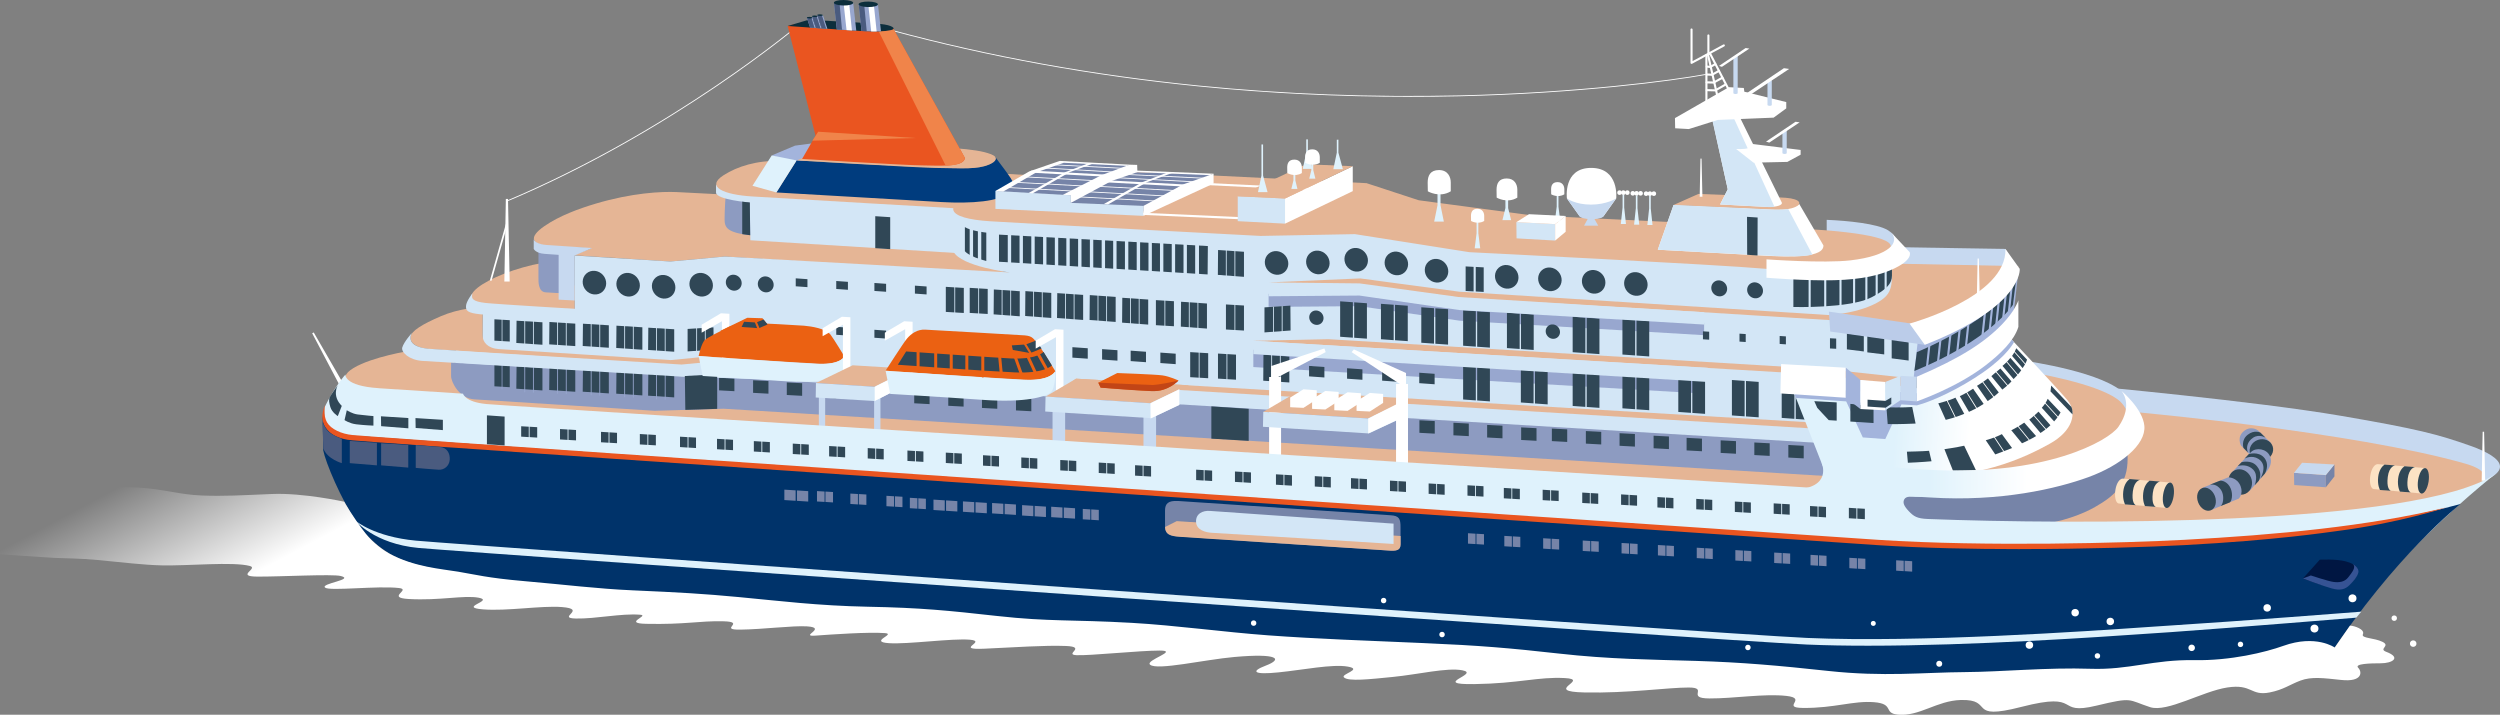 <?xml version="1.0" encoding="UTF-8"?>
<svg id="_レイヤー_2" data-name="レイヤー 2" xmlns="http://www.w3.org/2000/svg" xmlns:xlink="http://www.w3.org/1999/xlink" viewBox="0 0 834.89 238.69">
  <rect x="0" y="0" width="834.89" height="238.69" fill="#808080" stroke="none"/>
  <defs>
    <style>
      .cls-1 {
        fill: #fce2c4;
      }

      .cls-2 {
        fill: #c24516;
      }

      .cls-3 {
        fill: #ea5520;
      }

      .cls-4 {
        fill: #eb6112;
      }

      .cls-5 {
        fill: #fff;
      }

      .cls-6 {
        fill: #e5b595;
      }

      .cls-7 {
        fill: #365394;
      }

      .cls-8 {
        fill: #4a5b7f;
      }

      .cls-9 {
        fill: #8d9bc1;
      }

      .cls-10 {
        fill: url(#_新規グラデーションスウォッチ_5);
      }

      .cls-11 {
        fill: url(#_新規グラデーションスウォッチ_23);
      }

      .cls-12 {
        fill: #a3b4dc;
      }

      .cls-13 {
        fill: #98a7cf;
      }

      .cls-14 {
        fill: #dff2fc;
      }

      .cls-15 {
        fill: #f0844a;
      }

      .cls-16 {
        fill: #d3e6f6;
      }

      .cls-17 {
        fill: #003c7e;
      }

      .cls-18 {
        fill: url(#_新規グラデーションスウォッチ_23-2);
      }

      .cls-19 {
        fill: #0c2e3c;
      }

      .cls-20 {
        fill: #00336a;
      }

      .cls-21 {
        fill: #001642;
      }

      .cls-22 {
        fill: #304756;
      }

      .cls-23 {
        stroke: #d3e6f6;
        stroke-miterlimit: 10;
        stroke-width: 1.13px;
      }

      .cls-23, .cls-24 {
        fill: none;
      }

      .cls-24 {
        stroke: #a3b4dc;
        stroke-linecap: round;
        stroke-linejoin: round;
        stroke-width: .71px;
      }

      .cls-25 {
        fill: #7684a8;
      }

      .cls-26 {
        fill: #c7d9f0;
      }

      .cls-27 {
        fill: #bbcce9;
      }
    </style>
    <linearGradient id="_新規グラデーションスウォッチ_23" data-name="新規グラデーションスウォッチ 23" x1="658.39" y1="135.95" x2="633.45" y2="134.29" gradientUnits="userSpaceOnUse">
      <stop offset="0" stop-color="#fff"/>
      <stop offset="1" stop-color="#dff2fc"/>
    </linearGradient>
    <linearGradient id="_新規グラデーションスウォッチ_23-2" data-name="新規グラデーションスウォッチ 23" x1="677.05" y1="148.5" x2="644.21" y2="148.5" xlink:href="#_新規グラデーションスウォッチ_23"/>
    <linearGradient id="_新規グラデーションスウォッチ_5" data-name="新規グラデーションスウォッチ 5" x1="326.01" y1="63.53" x2="303.73" y2="21.63" gradientUnits="userSpaceOnUse">
      <stop offset="0" stop-color="#fff"/>
      <stop offset="0" stop-color="#fff"/>
      <stop offset="0" stop-color="#fff"/>
      <stop offset="0" stop-color="#fff"/>
      <stop offset=".99" stop-color="#fff" stop-opacity="0"/>
    </linearGradient>
  </defs>
  <g id="_イラスト" data-name="イラスト">
    <g>
      <g>
        <path class="cls-5" d="M470.81,32.33c-23.62,0-47.21-1.16-70.34-3.46-35.65-3.55-70.29-9.83-102.97-18.68l.07-.27c32.66,8.84,67.29,15.12,102.92,18.67,28.5,2.84,57.71,3.93,86.8,3.27,39.64-.91,71.18-5.07,82.32-7.14l.05.28c-11.15,2.07-42.7,6.24-82.36,7.15-5.5.13-11,.19-16.5.19Z"/>
        <path class="cls-5" d="M169.32,67.28l-.11-.26c55.65-23.44,97.65-58.92,98.06-59.28l.18.22c-.42.36-42.45,35.87-98.14,59.33Z"/>
      </g>
      <polygon class="cls-5" points="116.07 130.6 114.8 131.3 104.25 111.3 104.77 111.02 116.07 130.6"/>
      <polygon class="cls-26" points="669.74 83.13 627.28 82.45 627.28 88.21 673.15 89.07 669.74 83.13"/>
      <path class="cls-6" d="M630.28,87.99l43.78.89s-2.99,11.92-33.25,22.06l-36.91-4.82s7.65-2.16,16.96-5.49,9.92-2.83,9.42-12.64Z"/>
      <polygon class="cls-5" points="661.17 100.52 660.16 100.52 660.44 86.33 660.85 86.33 661.17 100.52"/>
      <polygon class="cls-12" points="257.72 51.91 265.48 48.64 273.68 47.53 268.69 55.4 257.72 51.91"/>
      <path class="cls-6" d="M137.17,117.09s-12.8,2-19.12,5.82-.42,6.4,5.9,7.07,30.01,1.75,30.01,1.75c0,0,1.5,3.66,8.48,4.16s475.37,30.76,475.37,30.76v-10.14l-395.56-23.78-18.46,1.5s-58.47-3.38-63.79-3.71-8.48-1.72-8.48-5.04.11-6.65.11-6.65l-14.47-1.72Z"/>
      <path class="cls-26" d="M698,128.89s54.8,5.02,83.8,9.98c25.77,4.41,32.47,6.22,43.12,9.98,11.31,3.99,16.82,9.48-4.66,14.63,0,0,14.41-5.65,3.77-7.65s-63.74-11.75-113.51-15.85l-12.53-11.08Z"/>
      <path class="cls-6" d="M712.3,137.54s73.57,6.6,110.99,17.29c13.97,3.99,1.69,9.9-6.12,12.41-19.62,6.32-96.88,10.53-166.05,10.53,0,0,37.91-4.32,49.55-13.63s11.64-26.6,11.64-26.6Z"/>
      <path class="cls-25" d="M710.53,139.98v13.19c0,8.54-4.27,12.38-10.86,16.13-8.48,4.82-25.05,9.81-63.85,7.15l-7.54-14.3s17.51,3.33,33.92,2,31.7-5.32,38.13-9.53,9.53-9.09,10.2-14.63Z"/>
      <path class="cls-26" d="M676.72,120.58s26.82,3.77,33.03,11.31.44,10.53.44,10.53c0,0-.44-7.87-7.21-10.64s-18.51-5.54-22.95-5.87l-3.33-5.32Z"/>
      <path class="cls-6" d="M679.38,124.57s20.12,3.33,27.6,8.65,3.66,16.79-10.81,21.12-29.6,6.82-51.71,5.15c0,0,28.93-6.82,37.24-12.47s9.48-9.31,6.82-12.64-9.14-9.81-9.14-9.81Z"/>
      <path class="cls-12" d="M640.31,112.77l-1.83,13.8s24.83-6.21,34.14-23.28l1.55-13.51-33.86,22.99Z"/>
      <path class="cls-6" d="M346.51,92.48l-104.42-6.82-18.21,1.66-32.42-2.08,6.07-2.33s-12.88-.56-15.05-.83c-4.69-.59-6.16-2.78-.67-6.57,5.07-3.49,11.49-5.82,17.04-7.48,12.05-3.6,21.99-4.14,27.27-3.88,9.09.44,17.29.89,17.29.89,0,0-4.75-4.02,2.87-3.82v9.29l76.09,3.91v6.85c0,2.74,6.19,10.09,24.12,11.21Z"/>
      <path class="cls-9" d="M242.31,65.49s-.33,4.77-.33,7.65.67,4.66,9.64,5.54v-11.97s-5.21.55-9.31-1.22Z"/>
      <path class="cls-16" d="M320.35,84.56l-69.77-4.32-.18-12.62s-11.28-.91-11.28-3.33v-2.79s1.02,2.49,11.81,3.16,69.71,3.66,69.71,3.66l-.3,16.24Z"/>
      <path class="cls-16" d="M599.46,86.11v19.51l7.42.41,33.92,4.91-1.66,14.63v27.77l-396.89-24-23,2.38-66.9-4.21v-11.47l8.76.55.06-15.05,30.7,1.91v-18.12l32.01,2,18.21-1.66,95.11,5.32s-16.29-2-18.79-6.98v-17.46s1.83,2.49,10.14,3.16,92.44,5.1,92.44,5.1l31.48-.6,37.03,5.81,109.96,6.1Z"/>
      <path class="cls-16" d="M631.83,83.02v8.98c0,4.64-1,6.47-3.66,8.3s-11.47,6.15-29.1,4.99v-16.28s29.43,1,32.76-5.99Z"/>
      <path class="cls-26" d="M631.33,82.87s4.41-2.83-1-6.07c-3.41-2.05-13.08-3.1-20.29-3.38v4.38s9.31.75,14.05,1.66,7.4,1.91,7.23,3.41Z"/>
      <g>
        <path class="cls-9" d="M748.39,148.79c1.35,1.33,3.97,4.1,3.97,4.1l6.17-4.81c.08.04-3.52-3.38-4.44-4.34,0,0-2.16-1.61-4.43,0-2.94,2.08-1.26,5.04-1.26,5.04Z"/>
        <ellipse class="cls-22" cx="755.21" cy="150.33" rx="3.97" ry="3.59" transform="translate(-7.73 254.57) rotate(-19.04)"/>
        <path class="cls-22" d="M756.6,146.18s-2.07-1.35-4.13-.03-2.43,3.48-1.72,5.02l-1.52-1.57s-.91-2.62,1.44-4.44c2.22-1.72,4.21-.68,4.21-.68l1.72,1.7Z"/>
      </g>
      <g>
        <path class="cls-9" d="M751.82,150.88c-.93.88-6.86,7.33-6.86,7.33l6.3,5.75s4.71-5.37,5.08-5.76c1.67-1.77,2.68-3.81,1.68-5.97-1.1-2.38-4.56-2.89-6.2-1.34Z"/>
        <ellipse class="cls-22" cx="748.13" cy="161.01" rx="3.89" ry="4.32" transform="translate(-1.52 314.76) rotate(-23.74)"/>
        <path class="cls-22" d="M752.96,162.06s1.37-3.25-.47-5.2c-1.74-1.84-4.22-1.53-5.19-1.2l1.3-1.3s3.24-.95,5.11,1.33c1.7,2.07,1.11,3.94.57,4.94l-1.32,1.43Z"/>
        <path class="cls-22" d="M754.83,159.83s2.36-3.73.09-6c-1.95-1.95-4.6-1.17-5.39-.62l1.48-1.57s3.17-.98,5.06,1.14c1.69,1.9.93,4.29.27,5.42l-1.5,1.64Z"/>
      </g>
      <g>
        <path class="cls-1" d="M723.38,169.62s-15.38-1.37-15.89-1.49c-.95-.22-1.41-2.29-1.02-4.63s1.48-3.67,2.45-3.67c.6,0,15.87,1.32,15.87,1.32l-1.41,8.48Z"/>
        <ellipse class="cls-22" cx="724.09" cy="165.38" rx="4.3" ry="1.77" transform="translate(450.66 855.95) rotate(-81.26)"/>
        <path class="cls-22" d="M721.37,160.81s-1.99.22-2.43,3.84.59,4.45,1.02,4.63l-3.62-.27s-.92-1.6-.6-4.35c.27-2.33,1.3-3.54,2.12-4.13l3.51.28Z"/>
        <path class="cls-22" d="M714.71,160.25s-1.99.22-2.43,3.84.59,4.45,1.02,4.63l-3.62-.27s-.92-1.6-.6-4.35c.27-2.33,1.3-3.54,2.12-4.13l3.51.28Z"/>
      </g>
      <g>
        <path class="cls-1" d="M808.51,164.79s-15.38-1.37-15.89-1.49c-.95-.22-1.41-2.29-1.02-4.63s1.48-3.67,2.45-3.67c.6,0,15.87,1.32,15.87,1.32l-1.41,8.48Z"/>
        <ellipse class="cls-22" cx="809.22" cy="160.56" rx="4.3" ry="1.77" transform="translate(527.63 936) rotate(-81.26)"/>
        <path class="cls-22" d="M806.5,155.98s-1.99.22-2.43,3.84.59,4.45,1.02,4.63l-3.62-.27s-.92-1.6-.6-4.35c.27-2.33,1.3-3.54,2.12-4.13l3.51.28Z"/>
        <path class="cls-22" d="M799.84,155.43s-1.99.22-2.43,3.84.59,4.45,1.02,4.63l-3.62-.27s-.92-1.6-.6-4.35c.27-2.33,1.3-3.54,2.12-4.13l3.51.28Z"/>
      </g>
      <g>
        <path class="cls-6" d="M321.42,69.7s-61.15-3.51-70.35-4.1-15.6-3.13-9.42-7.09c4.6-2.95,11.18-5.01,18.91-4.75,6.55.22,82.63,4.72,82.63,4.72l-21.76,11.22Z"/>
        <path class="cls-6" d="M490.72,84.22l-38.24-6.03-31.48.6s-72.76-3.81-90.23-4.89c-14.94-.93-16.91-5.11-3.22-10.62,10.97-4.42,17.74-5.73,22.73-6.45s14.73-.16,31.04.6c17.91.84,75.05,3.74,75.05,3.74l17.43,5.71,37.77,5.04s73.62,3.51,90.89,4.49c21.17,1.19,34.25,3.82,26.94,8.11-6.61,3.88-23.72,6.68-39.68,5.25s-98.98-5.55-98.98-5.55Z"/>
      </g>
      <path class="cls-6" d="M191.88,103.46s-22.39-1.5-28.49-1.83-7.76-2.44-3.88-5.54,12.53-6.65,21.73-8.31l4.77.67,5.87,6.98v8.04Z"/>
      <path class="cls-9" d="M179.82,83.5v9.2c0,1.14-.17,4.74,2.36,4.93s5.07.28,5.07.28v-13.66l-7.43-.75Z"/>
      <path class="cls-26" d="M178.24,79.9v3.19s.55,1.47,3.66,1.69l4.66.33v14.96l5.35.28-.03-15.02,5.85-2.49s-12.22-.83-15.21-1.03c-2.81-.18-4.24-1.3-4.27-1.91Z"/>
      <path class="cls-6" d="M159.4,102.73s-6.04.22-12.19,2.88-9.95,4.9-10.11,6.98,2.16,3.66,6.57,3.99,83.97,5.49,83.97,5.49l25.36-2.74-11.06-.83-17.96,1.75s-51.63-3.33-57.28-3.66c-3.83-.23-5.57-2.33-5.57-4.74v-8.4l-1.72-.72Z"/>
      <path class="cls-16" d="M193.95,103.25s-28.69-1.7-31.84-2.08c-4.16-.5-4.86-1.33-4.32-3.24,0,0-2.08,2.66-2.16,4.24s.42,2.33,4.78,2.79c3.23.34,33.46,2.2,33.46,2.2l.08-3.91Z"/>
      <path class="cls-9" d="M150.64,121.02v4.54c0,2.08,2.74,7.48,7.73,7.81s60.27,3.82,60.27,3.82l23.08-.69,398.08,24.3-.67-10.97-386.19-23.28-23.06-.78-79.26-4.77Z"/>
      <polygon class="cls-6" points="423.66 94.31 454.25 92.98 487.28 97.41 613.65 105.4 613.65 107.06 487.06 99.19 454.03 94.64 423.66 94.31"/>
      <polygon class="cls-6" points="418.56 113.82 443.61 113.27 610.66 123.35 639.25 126.46 639.25 129.56 609.88 125.24 418.56 113.82"/>
      <polygon class="cls-6" points="357.15 128.01 359.37 126.46 604.23 141.03 604.23 143.03 357.15 128.01"/>
      <path class="cls-5" d="M553.63,83.39s28.06,1.54,34.7,1.94c10.2.61,20.77.69,20.61-3.38l-8.09-13.87s-1.69,1.84-8.89,1.71c-6.16-.11-33.06-1.34-33.06-1.34l-5.26,14.93Z"/>
      <path class="cls-6" d="M558.89,68.46l8.31-3.7s25.03.93,29.2,1.29c5.04.43,5.43,2.08,3.21,3.05-3.43,1.5-8.09.87-11.79.7-1.93-.09-28.93-1.34-28.93-1.34Z"/>
      <path class="cls-5" d="M574.44,68.27s13.88.75,16.21.83,4.83-.53,4.37-1.51-15.84-32.2-15.84-32.2l-8.37-.3,6.18,28.13-2.56,5.05Z"/>
      <path class="cls-16" d="M577.85,36.89l14.74,32.15s-.67.22-3.21.06-14.93-.82-14.93-.82l2.56-5.05-5.75-25.66,6.6-.67Z"/>
      <polygon class="cls-5" points="559.36 39.44 577.38 29.11 582.36 29.38 582.53 30.63 596.53 34.09 596.53 36.2 592.31 39.29 573.68 40.05 563.99 43.1 559.43 42.84 559.36 39.44"/>
      <path class="cls-5" d="M585.3,48.09l16.03,1.99v1.58l-4.43,2.41-11.3.25-5.82-4.57s2.74.17,3.91-.25,1.61-1.41,1.61-1.41Z"/>
      <path class="cls-26" d="M591.7,35.12s-.24.23-.73.23c-.39,0-.71-.23-.71-.23v-8.31h1.44v8.31Z"/>
      <polygon class="cls-5" points="584.69 31.54 597.49 23.02 595.75 22.77 583.32 31.13 584.69 31.54"/>
      <path class="cls-26" d="M596.69,51.19s-.24.23-.73.23c-.39,0-.71-.23-.71-.23v-7.32l1.44-1v8.31Z"/>
      <polygon class="cls-5" points="590.86 47.62 601.01 40.86 599.63 40.66 589.77 47.29 590.86 47.62"/>
      <path class="cls-26" d="M580.31,31.17s-.24.23-.73.23c-.39,0-.71-.23-.71-.23v-11.85l1.44-1.04v12.89Z"/>
      <polygon class="cls-5" points="575.05 22.32 584.21 16.22 582.96 16.04 574.07 22.02 575.05 22.32"/>
      <g>
        <path class="cls-5" d="M571.22,22.71s-.02,0-.04,0l-1.21-.12c-.2-.02-.34-.19-.32-.39.02-.19.2-.33.39-.32l1.09.11,1.52-.9c.17-.1.39-.04.49.12.1.17.04.39-.13.49l-1.62.96c-.05.03-.12.05-.18.05Z"/>
        <path class="cls-5" d="M571.78,25.32s-.01,0-.02,0l-1.78-.09c-.2,0-.35-.18-.34-.37,0-.19.18-.32.37-.34l1.68.08,2.18-1.23c.17-.1.39-.03.48.14.1.17.04.39-.13.48l-2.27,1.27c-.05.03-.11.05-.17.05Z"/>
        <polygon class="cls-5" points="570.22 33.96 569.51 33.96 569.51 18.27 571.19 17.34 578.93 32.29 578.3 32.62 570.9 18.31 570.22 18.69 570.22 33.96"/>
        <rect class="cls-5" x="571.82" y="17.93" width=".71" height="16.39" transform="translate(8.35 126.98) rotate(-12.76)"/>
        <path class="cls-5" d="M572.33,27.92s0,0,0,0l-2.4-.06c-.2,0-.35-.17-.35-.36,0-.19.16-.35.35-.35,0,0,0,0,0,0l2.3.05,2.8-1.55c.17-.09.39-.03.48.14.09.17.03.39-.14.48l-2.88,1.59c-.05.03-.11.04-.17.04Z"/>
        <path class="cls-5" d="M572.83,30.53s0,0-.01,0l-2.85-.08c-.2,0-.35-.17-.34-.36,0-.19.16-.34.35-.34,0,0,0,0,.01,0l2.75.08,3.34-1.9c.17-.1.39-.04.48.13.1.17.04.39-.13.48l-3.42,1.95c-.05.03-.11.05-.18.05Z"/>
        <path class="cls-5" d="M564.9,21.34c-.06,0-.13-.02-.18-.05-.11-.06-.17-.18-.17-.3v-11.14c0-.2.16-.35.35-.35s.35.16.35.35v10.55l10.26-5.54c.17-.09.39-.03.48.14.09.17.03.39-.14.48l-10.78,5.82c-.05.03-.11.04-.17.04Z"/>
        <path class="cls-5" d="M570.53,18.18c-.2,0-.35-.16-.35-.35v-5.99c0-.2.16-.35.35-.35s.35.16.35.35v5.99c0,.2-.16.35-.35.35Z"/>
      </g>
      <g>
        <polygon class="cls-14" points="502.74 66.48 502.74 69.49 501.74 73.52 504.65 73.52 503.65 69.49 503.65 66.33 502.74 66.48"/>
        <path class="cls-5" d="M499.83,66s3.49,2.08,6.89,0v-2.66c0-1.66-.87-3.74-3.53-3.74s-3.41,1.7-3.41,3.78c0,1.16.04,2.62.04,2.62Z"/>
      </g>
      <g>
        <polygon class="cls-14" points="519.87 65.28 519.87 69.03 519.24 74.03 521.09 74.03 520.46 69.03 520.46 65.1 519.87 65.28"/>
        <path class="cls-5" d="M518.02,64.89s2.22,1.32,4.4,0v-1.69c0-1.06-.56-2.38-2.25-2.38s-2.17,1.09-2.17,2.41c0,.74.03,1.67.03,1.67Z"/>
      </g>
      <g>
        <polygon class="cls-14" points="493.11 74.18 493.11 77.93 492.48 82.93 494.33 82.93 493.7 77.93 493.7 74 493.11 74.18"/>
        <path class="cls-5" d="M491.26,73.79s2.22,1.32,4.4,0v-1.69c0-1.06-.56-2.38-2.25-2.38s-2.17,1.09-2.17,2.41c0,.74.03,1.67.03,1.67Z"/>
      </g>
      <g>
        <polygon class="cls-14" points="480.06 64.46 480.06 68.55 478.95 74.01 482.18 74.01 481.07 68.55 481.07 64.26 480.06 64.46"/>
        <path class="cls-5" d="M476.83,63.89s3.88,2.31,7.66,0v-2.95c0-1.85-.97-4.15-3.92-4.15s-3.79,1.89-3.79,4.2c0,1.29.05,2.91.05,2.91Z"/>
      </g>
      <g>
        <polygon class="cls-26" points="530.73 72.17 529.01 75.36 533.74 75.36 531.92 72.17 530.73 72.17"/>
        <path class="cls-5" d="M527.55,72.26s4.28,1.73,7.92,0l4.28-6s1.09-10.19-8.37-10.19-8.1,10.19-8.1,10.19l4.28,6Z"/>
      </g>
      <g>
        <polygon class="cls-14" points="541.87 65.13 541.87 69.28 541.28 74.8 543 74.8 542.41 69.28 542.41 64.94 541.87 65.13"/>
        <circle class="cls-5" cx="542.12" cy="64.33" r=".77"/>
        <circle class="cls-5" cx="540.86" cy="64.33" r=".77"/>
        <circle class="cls-5" cx="543.45" cy="64.33" r=".77"/>
      </g>
      <g>
        <polygon class="cls-14" points="546.3 65.36 546.3 69.5 545.71 75.02 547.44 75.02 546.84 69.5 546.84 65.16 546.3 65.36"/>
        <circle class="cls-5" cx="546.55" cy="64.56" r=".77"/>
        <circle class="cls-5" cx="545.29" cy="64.56" r=".77"/>
        <circle class="cls-5" cx="547.88" cy="64.56" r=".77"/>
      </g>
      <g>
        <polygon class="cls-14" points="550.74 65.47 550.74 69.61 550.14 75.13 551.87 75.13 551.28 69.61 551.28 65.27 550.74 65.47"/>
        <circle class="cls-5" cx="550.99" cy="64.67" r=".77"/>
        <circle class="cls-5" cx="549.73" cy="64.67" r=".77"/>
        <circle class="cls-5" cx="552.31" cy="64.67" r=".77"/>
      </g>
      <g>
        <polygon class="cls-16" points="506.46 79.6 519.35 80.34 519.35 74.86 506.4 74.18 506.46 79.6"/>
        <polygon class="cls-5" points="519.35 74.86 519.35 80.34 522.86 77.4 522.86 72.13 519.35 74.86"/>
        <polygon class="cls-5" points="506.4 74.18 519.35 74.86 522.86 72.13 510.62 71.53 506.4 74.18"/>
      </g>
      <polygon class="cls-5" points="568.53 65.71 567.62 65.71 567.88 52.96 568.25 52.96 568.53 65.71"/>
      <polygon class="cls-5" points="829.94 160.54 828.77 160.54 829.1 144.19 829.58 144.19 829.94 160.54"/>
      <path class="cls-5" d="M425.1,73.71s-.01,0-.02,0l-92-4.1c-.17,0-.31-.13-.33-.29s.06-.33.22-.39l24.5-9.98s.1-.03.15-.03l92,4.43c.2,0,.35.18.34.37,0,.2-.17.34-.37.34l-91.92-4.43-22.93,9.34,90.39,4.03c.2,0,.35.17.34.37,0,.19-.17.34-.35.34Z"/>
      <polygon class="cls-16" points="413.35 73.86 413.35 65.55 429.14 66.29 429.14 74.69 413.35 73.86"/>
      <polygon class="cls-5" points="429.14 74.69 429.14 66.29 451.76 55.51 451.76 63.83 429.14 74.69"/>
      <polygon class="cls-6" points="413.35 65.55 429.14 66.29 451.76 55.51 436.18 54.85 413.35 65.55"/>
      <polygon class="cls-14" points="446.43 46.66 446.43 50.99 445.27 56.51 448.47 56.51 446.97 50.99 446.97 46.65 446.43 46.66"/>
      <polygon class="cls-14" points="421.27 48.25 421.27 58.64 420.11 64.16 423.31 64.16 421.81 58.64 421.81 48.23 421.27 48.25"/>
      <polygon class="cls-14" points="436.23 46.55 436.23 50.88 435.07 56.4 438.28 56.4 436.77 50.88 436.77 46.54 436.23 46.55"/>
      <g>
        <polygon class="cls-14" points="437.93 54.7 437.93 56.83 437.23 59.66 439.28 59.66 438.58 56.83 438.58 54.6 437.93 54.7"/>
        <path class="cls-5" d="M435.89,54.37s2.46,1.46,4.86,0v-1.87c0-1.17-.61-2.63-2.49-2.63s-2.4,1.2-2.4,2.66c0,.82.03,1.84.03,1.84Z"/>
      </g>
      <g>
        <polygon class="cls-14" points="431.95 58.14 431.95 60.26 431.25 63.1 433.29 63.1 432.59 60.26 432.59 58.04 431.95 58.14"/>
        <path class="cls-5" d="M429.9,57.8s2.46,1.46,4.86,0v-1.87c0-1.17-.61-2.63-2.49-2.63s-2.4,1.2-2.4,2.66c0,.82.03,1.84.03,1.84Z"/>
      </g>
      <g>
        <path class="cls-17" d="M259.27,64.27s49.23,2.88,55.2,3.21c9.87.55,19.44-.12,22.95-3.33,2.07-1.89,1.32-3.11-1.88-7.47-1.35-1.83-3.2-4.28-3.2-4.28,0,0,.54,3.55-8.99,3.77s-57.31-2.6-57.31-2.6l-6.76,10.7Z"/>
        <path class="cls-6" d="M266.03,53.57s39.21,2.39,46.32,2.51c9.69.16,13.91.49,17.97-1.12,2.22-.88,3.42-2.38.67-3.44s-6.28-1.58-12.5-2.06c-5.31-.41-37.49-1.71-37.49-1.71l-14.96,5.82Z"/>
        <path class="cls-3" d="M267.86,53.08s35.42,2.16,40.07,2.16,14.08.83,14.3-2.49l-23.94-43.23-33.14-1.44-2.11.61,9.31,36.63-4.49,7.76Z"/>
        <polygon class="cls-15" points="271.3 46.98 273.24 43.99 305.72 46.09 271.3 46.98"/>
        <path class="cls-15" d="M293.41,10.4l22.39,44.89s5.93.22,6.43-2.55l-23.94-43.23-4.88.89Z"/>
        <path class="cls-19" d="M263.04,8.68s22.03,1.56,24.28,1.66c5.65.25,7.9.21,10.23-.29,2.01-.43.46-1.66-3.49-2.04-2.25-.21-24.03-1.41-24.03-1.41l-6.98,2.08Z"/>
        <polygon class="cls-13" points="278.49 .92 284.93 .92 285.96 10.26 279.47 9.84 278.49 .92"/>
        <polygon class="cls-8" points="279.47 9.84 281.2 9.95 280.34 .89 278.49 .89 279.47 9.84"/>
        <polygon class="cls-5" points="282.71 10.06 284.51 10.18 283.55 .89 281.7 .89 282.71 10.06"/>
        <ellipse class="cls-19" cx="281.72" cy=".92" rx=".92" ry="3.23" transform="translate(277.99 282.62) rotate(-89.43)"/>
        <path class="cls-13" d="M286.75,1.44h6.44s1.02,9.03,1.02,9.03c0,0-1.7.05-3.36,0-1.35-.04-3.13-.12-3.13-.12l-.98-8.92Z"/>
        <polygon class="cls-8" points="287.72 10.36 289.45 10.43 288.59 1.41 286.74 1.41 287.72 10.36"/>
        <polygon class="cls-5" points="290.94 10.5 292.76 10.51 291.81 1.41 289.95 1.41 290.94 10.5"/>
        <ellipse class="cls-19" cx="289.97" cy="1.44" rx=".92" ry="3.23" transform="translate(285.64 291.38) rotate(-89.43)"/>
        <g>
          <polygon class="cls-13" points="269.45 5.9 271.32 5.9 272.5 9.35 270.54 9.22 269.45 5.9"/>
          <polygon class="cls-8" points="270.54 9.22 272.02 9.33 270.98 5.89 269.45 5.89 270.54 9.22"/>
          <path class="cls-19" d="M269.45,5.9c.05.15.51.27,1.03.27s.9-.12.85-.27-.51-.27-1.03-.27-.9.12-.85.27Z"/>
        </g>
        <g>
          <polygon class="cls-13" points="271.18 5.44 273.05 5.44 274.41 9.48 272.47 9.37 271.18 5.44"/>
          <polygon class="cls-8" points="272.47 9.37 274 9.46 272.71 5.44 271.17 5.44 272.47 9.37"/>
          <path class="cls-19" d="M271.18,5.44c.05.15.51.27,1.03.27s.9-.12.85-.27-.51-.27-1.03-.27-.9.12-.85.27Z"/>
        </g>
        <g>
          <polygon class="cls-13" points="272.92 5.05 274.8 5.05 276.32 9.62 274.41 9.48 272.92 5.05"/>
          <polygon class="cls-8" points="274.41 9.48 275.91 9.59 274.45 5.04 272.92 5.04 274.41 9.48"/>
          <path class="cls-19" d="M272.92,5.05c.05.15.51.27,1.03.27s.9-.12.85-.27-.51-.27-1.03-.27-.9.12-.85.27Z"/>
        </g>
      </g>
      <g>
        <polygon class="cls-25" points="404.54 58.23 404.54 60.67 381.76 70.64 333.59 68.04 333.59 63.77 345.57 57.18 354.38 54.07 379.21 55.29 379.21 57.51 404.54 58.23"/>
        <g>
          <polygon class="cls-16" points="332.43 69.76 332.43 63.77 357.59 65.21 357.59 67.76 381.87 68.76 381.87 72.09 332.43 69.76"/>
          <polygon class="cls-5" points="357.59 67.76 371.17 60.45 379.84 57.48 379.76 55.07 377.24 54.99 367.96 58.45 354.93 65.05 357.59 65.21 357.59 67.76"/>
          <polygon class="cls-5" points="379.48 56.96 405.28 58.01 404.02 58.5 378.54 57.45 379.48 56.96"/>
          <polygon class="cls-5" points="368.62 68.15 370.06 68.26 383.03 60.83 391.51 57.73 389.85 57.62 381.48 60.83 368.62 68.15"/>
          <polygon class="cls-5" points="343.51 64.46 344.89 64.56 357.27 57.47 365.36 54.51 363.77 54.41 355.79 57.47 343.51 64.46"/>
          <polygon class="cls-5" points="332.43 63.77 343.76 57.23 353.91 53.74 377.24 54.99 376.35 55.4 355.24 54.36 346.09 57.56 335.04 63.97 332.43 63.77"/>
          <g>
            <path class="cls-5" d="M369.12,59s-.01,0-.02,0l-24.61-1.33c-.2-.01-.35-.18-.33-.37.01-.2.2-.33.37-.33l24.61,1.33c.2.01.35.18.33.37-.01.19-.17.34-.35.34Z"/>
            <path class="cls-5" d="M395.1,62.28s-.01,0-.02,0l-25.4-1.37c-.2-.01-.35-.18-.33-.37.01-.2.2-.33.37-.33l25.4,1.37c.2.01.35.18.33.37-.01.19-.17.34-.35.34Z"/>
            <path class="cls-5" d="M375,56.35h0l-22.46-1.14c-.08,0-.14-.07-.13-.15s.06-.14.15-.13l22.46,1.14c.08,0,.14.07.13.15,0,.08-.07.13-.14.13Z"/>
            <path class="cls-5" d="M371.23,57.55h0l-22.4-1.31c-.08,0-.14-.07-.13-.15,0-.08.07-.13.15-.13l22.4,1.31c.08,0,.14.07.13.15,0,.08-.07.13-.14.13Z"/>
            <path class="cls-5" d="M402.2,59.66h0l-26.17-1.26c-.08,0-.14-.07-.13-.15,0-.08.05-.14.15-.13l26.17,1.26c.08,0,.14.07.13.15,0,.08-.07.13-.14.13Z"/>
            <path class="cls-5" d="M392.12,63.75h0l-25.86-1.4c-.08,0-.14-.07-.13-.15,0-.08.06-.12.15-.13l25.86,1.4c.08,0,.14.07.13.15,0,.08-.07.13-.14.13Z"/>
            <path class="cls-5" d="M398.83,60.86h0l-25.77-1.37c-.08,0-.14-.07-.13-.15s.08-.14.15-.13l25.77,1.37c.08,0,.14.07.13.15,0,.08-.07.13-.14.13Z"/>
            <path class="cls-5" d="M389.18,65.58h0l-25.86-1.4c-.08,0-.14-.07-.13-.15,0-.08.07-.13.15-.13l25.86,1.4c.08,0,.14.07.13.15,0,.08-.07.13-.14.13Z"/>
            <path class="cls-5" d="M386.25,67.29h0l-25.86-1.4c-.08,0-.14-.07-.13-.15,0-.08.07-.13.14-.13h0l25.86,1.4c.08,0,.14.07.13.15,0,.08-.07.13-.14.13Z"/>
            <path class="cls-5" d="M367.79,60.59h0l-25.86-1.4c-.08,0-.14-.07-.13-.15,0-.08.06-.13.15-.13l25.86,1.4c.08,0,.14.07.13.15,0,.08-.07.13-.14.13Z"/>
            <path class="cls-5" d="M364.85,62.42h0l-25.86-1.4c-.08,0-.14-.07-.13-.15,0-.08.07-.14.15-.13l25.86,1.4c.08,0,.14.07.13.15,0,.08-.07.13-.14.13Z"/>
            <path class="cls-5" d="M361.92,64.14h0l-25.86-1.4c-.08,0-.14-.07-.13-.15,0-.08.07-.13.14-.13h0l25.86,1.4c.08,0,.14.07.13.15,0,.08-.07.13-.14.13Z"/>
          </g>
          <polygon class="cls-5" points="381.87 72.09 381.87 68.76 395.17 61.56 405.28 58.01 405.28 61.28 381.87 72.09"/>
        </g>
      </g>
      <polygon class="cls-14" points="266.03 53.57 259.27 64.27 251.29 62.05 257.72 51.91 266.03 53.57"/>
      <path class="cls-22" d="M598.91,92.65v9.87s18.79.53,26.05-3.21c5.34-2.75,6.87-4.74,6.87-7.3v-5.11s-9.53,8.54-32.92,5.76Z"/>
      <path class="cls-22" d="M640.14,117.59s28.1-11.31,33.25-24.94l-1.16,9.14s-7.32,11.64-32.92,22.11l.83-6.32Z"/>
      <g>
        <path class="cls-16" d="M604.34,103.75c-.2,0-.35-.16-.35-.35v-10.75c0-.2.16-.35.35-.35s.35.16.35.35v10.75c0,.2-.16.35-.35.35Z"/>
        <path class="cls-16" d="M609.55,103.64c-.2,0-.35-.16-.35-.35v-10.75c0-.2.16-.35.35-.35s.35.16.35.35v10.75c0,.2-.16.35-.35.35Z"/>
        <path class="cls-16" d="M614.65,103.2c-.2,0-.35-.16-.35-.35v-10.75c0-.2.16-.35.35-.35s.35.16.35.35v10.75c0,.2-.16.35-.35.35Z"/>
        <path class="cls-16" d="M619.19,102.09c-.2,0-.35-.16-.35-.35v-10.75c0-.2.16-.35.35-.35s.35.16.35.35v10.75c0,.2-.16.35-.35.35Z"/>
        <path class="cls-16" d="M623.29,101.09c-.2,0-.35-.16-.35-.35v-10.75c0-.2.16-.35.35-.35s.35.16.35.35v10.75c0,.2-.16.35-.35.35Z"/>
        <path class="cls-16" d="M626.73,99.32c-.2,0-.35-.16-.35-.35v-10.75c0-.2.16-.35.35-.35s.35.16.35.35v10.75c0,.2-.16.35-.35.35Z"/>
        <path class="cls-16" d="M629.72,97.66c-.2,0-.35-.16-.35-.35v-10.75c0-.2.16-.35.35-.35s.35.16.35.35v10.75c0,.2-.16.35-.35.35Z"/>
      </g>
      <path class="cls-5" d="M589.93,92.76v-6.15s19.07,1.39,28.1.33c13.01-1.52,16.71-6.07,13.38-9.48l6.32,6.73s1.5,2.59-6.07,5.9c-3.99,1.75-9.56,3.24-19.12,3.49s-22.61-.83-22.61-.83Z"/>
      <line class="cls-24" x1="662.89" y1="104.37" x2="662.01" y2="112.6"/>
      <g>
        <path class="cls-12" d="M643.47,123.51s-.03,0-.04,0c-.19-.02-.33-.2-.31-.39l.89-8.23c.02-.19.2-.33.39-.31.19.02.33.2.31.39l-.89,8.23c-.02.18-.17.32-.35.32Z"/>
        <path class="cls-12" d="M647.13,122.02s-.03,0-.04,0c-.19-.02-.33-.2-.31-.39l.89-8.23c.02-.19.2-.33.39-.31.19.02.33.2.31.39l-.89,8.23c-.02.18-.17.32-.35.32Z"/>
        <path class="cls-12" d="M650.45,120.44s-.03,0-.04,0c-.19-.02-.33-.2-.31-.39l.89-8.23c.02-.19.2-.33.39-.31.19.02.33.2.31.39l-.89,8.23c-.02.18-.17.32-.35.32Z"/>
        <path class="cls-12" d="M653.53,118.86s-.03,0-.04,0c-.19-.02-.33-.2-.31-.39l.89-8.23c.02-.19.2-.33.39-.31.19.02.33.2.31.39l-.89,8.23c-.02.18-.17.32-.35.32Z"/>
        <path class="cls-12" d="M656.44,116.95s-.03,0-.04,0c-.19-.02-.33-.2-.31-.39l.89-8.23c.02-.19.2-.33.39-.31.19.02.33.2.31.39l-.89,8.23c-.02.18-.17.32-.35.32Z"/>
        <path class="cls-12" d="M664.42,111.04s-.03,0-.04,0c-.19-.02-.33-.2-.31-.39l.89-8.23c.02-.19.2-.33.39-.31.19.02.33.2.31.39l-.89,8.23c-.02.18-.17.32-.35.32Z"/>
        <path class="cls-12" d="M666.66,108.88s-.03,0-.04,0c-.19-.02-.33-.2-.31-.39l.89-8.23c.02-.19.2-.33.39-.31.19.02.33.2.31.39l-.89,8.23c-.02.18-.17.32-.35.32Z"/>
        <path class="cls-12" d="M668.99,106.55s-.03,0-.04,0c-.19-.02-.33-.2-.31-.39l.89-8.23c.02-.19.2-.32.39-.31.19.02.33.2.31.39l-.89,8.23c-.02.18-.17.32-.35.32Z"/>
        <path class="cls-12" d="M670.9,104.39s-.03,0-.04,0c-.19-.02-.33-.2-.31-.39l.89-8.23c.02-.19.2-.33.39-.31.19.02.33.2.31.39l-.89,8.23c-.02.18-.17.32-.35.32Z"/>
      </g>
      <ellipse class="cls-22" cx="586.13" cy="96.98" rx="2.58" ry="2.74" transform="translate(81.99 411.3) rotate(-41.34)"/>
      <ellipse class="cls-22" cx="546.32" cy="94.86" rx="3.82" ry="4.06" transform="translate(73.47 384.47) rotate(-41.34)"/>
      <ellipse class="cls-22" cx="532.23" cy="94.14" rx="3.82" ry="4.06" transform="translate(70.43 374.99) rotate(-41.34)"/>
      <ellipse class="cls-22" cx="517.61" cy="93.31" rx="3.82" ry="4.06" transform="translate(67.34 365.12) rotate(-41.34)"/>
      <ellipse class="cls-22" cx="503.2" cy="92.47" rx="3.82" ry="4.06" transform="translate(64.3 355.4) rotate(-41.34)"/>
      <ellipse class="cls-22" cx="479.75" cy="90.43" rx="3.82" ry="4.06" transform="translate(59.81 339.4) rotate(-41.34)"/>
      <ellipse class="cls-22" cx="466.33" cy="87.99" rx="3.82" ry="4.06" transform="translate(58.08 329.93) rotate(-41.34)"/>
      <ellipse class="cls-22" cx="452.92" cy="86.77" rx="3.82" ry="4.06" transform="translate(55.54 320.77) rotate(-41.34)"/>
      <ellipse class="cls-22" cx="440.12" cy="87.66" rx="3.82" ry="4.06" transform="translate(51.76 312.54) rotate(-41.34)"/>
      <ellipse class="cls-22" cx="426.32" cy="87.83" rx="3.82" ry="4.06" transform="translate(48.22 303.46) rotate(-41.34)"/>
      <ellipse class="cls-22" cx="198.52" cy="94.4" rx="3.82" ry="4.06" transform="translate(-12.89 154.64) rotate(-41.34)"/>
      <ellipse class="cls-22" cx="209.77" cy="95.09" rx="3.82" ry="4.06" transform="translate(-10.54 162.25) rotate(-41.34)"/>
      <ellipse class="cls-22" cx="221.63" cy="95.78" rx="3.82" ry="4.06" transform="translate(-8.04 170.25) rotate(-41.34)"/>
      <ellipse class="cls-22" cx="234.17" cy="95.1" rx="3.82" ry="4.06" transform="translate(-4.47 178.36) rotate(-41.34)"/>
      <ellipse class="cls-22" cx="574.16" cy="96.32" rx="2.58" ry="2.74" transform="translate(79.44 403.23) rotate(-41.34)"/>
      <ellipse class="cls-22" cx="245.05" cy="94.42" rx="2.58" ry="2.74" transform="translate(-1.31 185.38) rotate(-41.34)"/>
      <ellipse class="cls-22" cx="255.72" cy="94.98" rx="2.58" ry="2.74" transform="translate(.99 192.57) rotate(-41.34)"/>
      <polygon class="cls-22" points="637.4 113.68 637.4 120.41 631.74 119.67 631.74 112.27 637.4 113.68"/>
      <polygon class="cls-22" points="629.25 111.69 629.25 118.36 623.6 117.67 623.6 110.27 629.25 111.69"/>
      <polygon class="cls-22" points="622.43 110.69 622.43 117.37 616.78 116.67 616.78 109.27 622.43 110.69"/>
      <polygon class="cls-27" points="610.77 104.07 641.36 108.5 642.8 115.16 611.21 110.72 610.77 104.07"/>
      <polygon class="cls-22" points="613.21 116.48 611.13 116.37 611.13 112.96 613.21 113.07 613.21 116.48"/>
      <polygon class="cls-22" points="596.41 115 594.33 114.86 594.33 112.2 596.41 112.34 596.41 115"/>
      <polygon class="cls-22" points="582.99 114.22 580.91 114.08 580.91 111.42 582.99 111.56 582.99 114.22"/>
      <polygon class="cls-13" points="569.1 107.82 487.06 102.98 454.03 98.44 423.66 98.11 423.66 102.49 453.97 102.25 487.42 107.09 569.1 111.94 569.1 107.82"/>
      <polygon class="cls-13" points="568.65 125.68 418.56 116.81 418.56 122.58 568.65 131.43 568.65 125.68"/>
      <polygon class="cls-22" points="570.79 113.44 568.71 113.31 568.71 110.65 570.79 110.78 570.79 113.44"/>
      <polygon class="cls-22" points="495.49 97.49 492.83 97.34 492.83 89.14 495.49 89.29 495.49 97.49"/>
      <polygon class="cls-22" points="492.12 97.32 489.46 97.17 489.46 88.97 492.12 89.12 492.12 97.32"/>
      <path class="cls-22" d="M322.23,75.85v8.04s1.25,1.77,7.15,3.27v-9.48s-4.99-.5-7.15-1.83Z"/>
      <polygon class="cls-22" points="333.62 78.35 403.37 82.17 403.29 91.65 333.62 87.41 333.62 78.35"/>
      <line class="cls-23" x1="399.74" y1="81.34" x2="399.74" y2="93.31"/>
      <line class="cls-23" x1="404.87" y1="82.17" x2="404.87" y2="94.14"/>
      <g>
        <rect class="cls-16" x="336.55" y="77.27" width="1.13" height="11.97"/>
        <rect class="cls-16" x="340.48" y="77.52" width="1.13" height="11.97"/>
        <rect class="cls-16" x="344.41" y="77.68" width="1.13" height="11.97"/>
        <rect class="cls-16" x="348.34" y="78.35" width="1.13" height="11.97"/>
        <rect class="cls-16" x="352.27" y="78.51" width="1.13" height="11.97"/>
        <rect class="cls-16" x="356.11" y="79.01" width="1.13" height="11.97"/>
        <rect class="cls-16" x="360.04" y="79.18" width="1.13" height="11.97"/>
        <rect class="cls-16" x="363.97" y="79.85" width="1.13" height="11.97"/>
        <rect class="cls-16" x="367.91" y="80.01" width="1.13" height="11.97"/>
        <rect class="cls-16" x="371.75" y="78.85" width="1.13" height="11.97"/>
        <rect class="cls-16" x="375.68" y="79.01" width="1.13" height="11.97"/>
        <rect class="cls-16" x="379.61" y="79.68" width="1.13" height="11.97"/>
        <rect class="cls-16" x="383.54" y="79.85" width="1.13" height="11.97"/>
        <rect class="cls-16" x="387.38" y="80.34" width="1.13" height="11.97"/>
        <rect class="cls-16" x="391.31" y="80.51" width="1.13" height="11.97"/>
        <rect class="cls-16" x="395.24" y="81.18" width="1.13" height="11.97"/>
        <rect class="cls-16" x="399.27" y="81.18" width="1.13" height="11.97"/>
        <rect class="cls-16" x="326.57" y="75.85" width="1.13" height="11.97"/>
        <rect class="cls-16" x="323.83" y="74.94" width="1.13" height="11.97"/>
      </g>
      <g>
        <polygon class="cls-22" points="406.78 83.49 415.43 84.08 415.43 92.45 406.71 91.8 406.78 83.49"/>
        <g>
          <rect class="cls-16" x="409.38" y="82.95" width=".28" height="10.2"/>
          <rect class="cls-16" x="412.26" y="83.06" width=".28" height="10.2"/>
        </g>
      </g>
      <g>
        <polygon class="cls-22" points="409.41 101.67 415.43 102.03 415.43 110.39 409.41 110.04 409.41 101.67"/>
        <rect class="cls-16" x="412.26" y="101" width=".28" height="10.2"/>
      </g>
      <g>
        <polygon class="cls-22" points="406.75 118.07 412.77 118.43 412.77 126.8 406.75 126.44 406.75 118.07"/>
        <rect class="cls-16" x="409.6" y="117.41" width=".28" height="10.2"/>
      </g>
      <g>
        <polygon class="cls-22" points="397.47 117.59 403.48 117.95 403.48 126.31 397.47 125.96 397.47 117.59"/>
        <rect class="cls-16" x="400.32" y="116.92" width=".28" height="10.2"/>
      </g>
      <g>
        <polygon class="cls-22" points="165.11 106.63 170.23 106.93 170.23 114.06 165.11 113.76 165.11 106.63"/>
        <rect class="cls-16" x="167.54" y="106.06" width=".24" height="8.69"/>
      </g>
      <g>
        <polygon class="cls-22" points="323.84 96.13 329.85 96.49 329.85 104.85 323.84 104.5 323.84 96.13"/>
        <rect class="cls-16" x="326.69" y="95.46" width=".28" height="10.2"/>
      </g>
      <g>
        <polygon class="cls-22" points="315.86 95.79 321.87 96.15 321.87 104.52 315.86 104.16 315.86 95.79"/>
        <rect class="cls-16" x="318.71" y="95.13" width=".28" height="10.2"/>
      </g>
      <g>
        <polygon class="cls-22" points="386.02 100.23 392.04 100.59 392.04 108.95 386.02 108.6 386.02 100.23"/>
        <rect class="cls-16" x="388.88" y="99.56" width=".28" height="10.2"/>
      </g>
      <g>
        <polygon class="cls-22" points="394.42 100.77 403.07 101.36 403.07 109.73 394.35 109.08 394.42 100.77"/>
        <g>
          <rect class="cls-16" x="397.02" y="100.23" width=".28" height="10.2"/>
          <rect class="cls-16" x="399.91" y="100.34" width=".28" height="10.2"/>
        </g>
      </g>
      <g>
        <polygon class="cls-22" points="421.94 118.48 430.58 119.07 430.58 127.73 421.87 127.14 421.94 118.48"/>
        <g>
          <rect class="cls-16" x="424.54" y="117.94" width=".28" height="10.2"/>
          <rect class="cls-16" x="427.42" y="118.05" width=".28" height="10.2"/>
        </g>
      </g>
      <g>
        <polygon class="cls-22" points="172.51 107.1 181.15 107.63 181.15 115.13 172.43 114.55 172.51 107.1"/>
        <g>
          <rect class="cls-16" x="175.11" y="106.61" width=".28" height="9.14"/>
          <rect class="cls-16" x="177.99" y="106.71" width=".28" height="9.14"/>
        </g>
      </g>
      <g>
        <polygon class="cls-22" points="183.48 107.54 192.12 108.08 192.12 115.58 183.41 115 183.48 107.54"/>
        <g>
          <rect class="cls-16" x="186.08" y="107.06" width=".28" height="9.14"/>
          <rect class="cls-16" x="188.96" y="107.16" width=".28" height="9.14"/>
        </g>
      </g>
      <g>
        <polygon class="cls-22" points="194.68 108.1 203.32 108.63 203.32 116.13 194.6 115.55 194.68 108.1"/>
        <g>
          <rect class="cls-16" x="197.28" y="107.61" width=".28" height="9.14"/>
          <rect class="cls-16" x="200.16" y="107.71" width=".28" height="9.14"/>
        </g>
      </g>
      <g>
        <polygon class="cls-22" points="205.87 108.76 214.52 109.3 214.52 116.79 205.8 116.22 205.87 108.76"/>
        <g>
          <rect class="cls-16" x="208.47" y="108.28" width=".28" height="9.14"/>
          <rect class="cls-16" x="211.35" y="108.38" width=".28" height="9.14"/>
        </g>
      </g>
      <g>
        <polygon class="cls-22" points="216.51 109.43 225.16 109.96 225.16 117.46 216.44 116.88 216.51 109.43"/>
        <g>
          <rect class="cls-16" x="219.11" y="108.94" width=".28" height="9.14"/>
          <rect class="cls-16" x="222" y="109.04" width=".28" height="9.14"/>
        </g>
      </g>
      <g>
        <polygon class="cls-22" points="165.11 121.88 170.23 122.19 170.23 129.31 165.11 129.01 165.11 121.88"/>
        <rect class="cls-13" x="167.54" y="121.31" width=".24" height="8.69"/>
      </g>
      <g>
        <polygon class="cls-22" points="172.51 122.35 181.15 122.89 181.15 130.39 172.43 129.81 172.51 122.35"/>
        <g>
          <rect class="cls-13" x="175.11" y="121.87" width=".28" height="9.14"/>
          <rect class="cls-13" x="177.99" y="121.97" width=".28" height="9.14"/>
        </g>
      </g>
      <g>
        <polygon class="cls-22" points="183.48 122.8 192.12 123.33 192.12 130.83 183.41 130.25 183.48 122.8"/>
        <g>
          <rect class="cls-13" x="186.08" y="122.31" width=".28" height="9.14"/>
          <rect class="cls-13" x="188.96" y="122.41" width=".28" height="9.14"/>
        </g>
      </g>
      <g>
        <polygon class="cls-22" points="194.68 123.35 203.32 123.89 203.32 131.38 194.6 130.81 194.68 123.35"/>
        <g>
          <rect class="cls-13" x="197.28" y="122.87" width=".28" height="9.14"/>
          <rect class="cls-13" x="200.16" y="122.97" width=".28" height="9.14"/>
        </g>
      </g>
      <g>
        <polygon class="cls-22" points="205.87 124.02 214.52 124.55 214.52 132.05 205.8 131.47 205.87 124.02"/>
        <g>
          <rect class="cls-13" x="208.47" y="123.53" width=".28" height="9.14"/>
          <rect class="cls-13" x="211.35" y="123.63" width=".28" height="9.14"/>
        </g>
      </g>
      <g>
        <polygon class="cls-22" points="216.51 124.68 225.16 125.22 225.16 132.71 216.44 132.14 216.51 124.68"/>
        <g>
          <rect class="cls-13" x="219.11" y="124.2" width=".28" height="9.14"/>
          <rect class="cls-13" x="222" y="124.3" width=".28" height="9.14"/>
        </g>
      </g>
      <g>
        <polygon class="cls-22" points="238.27 109.32 229.63 109.85 229.63 117.35 238.35 116.77 238.27 109.32"/>
        <g>
          <rect class="cls-16" x="235.39" y="108.83" width=".28" height="9.14"/>
          <rect class="cls-16" x="232.51" y="108.93" width=".28" height="9.14"/>
        </g>
      </g>
      <g>
        <polygon class="cls-22" points="374.8 99.44 383.45 100.03 383.45 108.4 374.73 107.75 374.8 99.44"/>
        <g>
          <rect class="cls-16" x="377.4" y="98.9" width=".28" height="10.2"/>
          <rect class="cls-16" x="380.29" y="99.01" width=".28" height="10.2"/>
        </g>
      </g>
      <g>
        <polygon class="cls-22" points="363.94 98.55 372.58 99.15 372.58 107.51 363.87 106.86 363.94 98.55"/>
        <g>
          <rect class="cls-16" x="366.54" y="98.01" width=".28" height="10.2"/>
          <rect class="cls-16" x="369.42" y="98.12" width=".28" height="10.2"/>
        </g>
      </g>
      <g>
        <polygon class="cls-22" points="353.08 97.89 361.72 98.48 361.72 106.85 353 106.2 353.08 97.89"/>
        <g>
          <rect class="cls-16" x="355.68" y="97.35" width=".28" height="10.2"/>
          <rect class="cls-16" x="358.56" y="97.46" width=".28" height="10.2"/>
        </g>
      </g>
      <g>
        <polygon class="cls-22" points="342.43 97.22 351.08 97.82 351.08 106.18 342.36 105.53 342.43 97.22"/>
        <g>
          <rect class="cls-16" x="345.04" y="96.68" width=".28" height="10.2"/>
          <rect class="cls-16" x="347.92" y="96.79" width=".28" height="10.2"/>
        </g>
      </g>
      <g>
        <polygon class="cls-22" points="331.9 96.67 340.55 97.26 340.55 105.63 331.83 104.98 331.9 96.67"/>
        <g>
          <rect class="cls-16" x="334.51" y="96.13" width=".28" height="10.2"/>
          <rect class="cls-16" x="337.39" y="96.24" width=".28" height="10.2"/>
        </g>
      </g>
      <g>
        <polygon class="cls-22" points="430.93 102.06 422.28 102.65 422.28 111.01 431 110.37 430.93 102.06"/>
        <g>
          <polygon class="cls-16" points="428.04 111.71 428.33 111.71 428.33 102.23 428.04 102.24 428.04 111.71"/>
          <polygon class="cls-16" points="425.16 111.82 425.44 111.82 425.44 102.43 425.16 102.45 425.16 111.82"/>
        </g>
      </g>
      <g>
        <polygon class="cls-22" points="546.07 118.7 541.82 118.4 541.82 106.57 546.07 106.87 546.07 118.7"/>
        <polygon class="cls-22" points="550.77 119.04 546.52 118.73 546.52 106.9 550.77 107.2 550.77 119.04"/>
      </g>
      <g>
        <polygon class="cls-22" points="599.25 139.87 595.01 139.56 595.01 127.73 599.25 128.04 599.25 139.87"/>
        <polygon class="cls-22" points="603.95 140.2 599.7 139.9 599.7 128.06 603.95 128.37 603.95 140.2"/>
      </g>
      <g>
        <polygon class="cls-22" points="582.63 139.04 578.38 138.73 578.38 126.9 582.63 127.21 582.63 139.04"/>
        <polygon class="cls-22" points="587.32 139.37 583.08 139.06 583.08 127.23 587.32 127.54 587.32 139.37"/>
      </g>
      <g>
        <polygon class="cls-22" points="564.73 137.87 560.48 137.57 560.48 125.74 564.73 126.04 564.73 137.87"/>
        <polygon class="cls-22" points="569.42 138.21 565.17 137.9 565.17 126.07 569.42 126.37 569.42 138.21"/>
      </g>
      <g>
        <polygon class="cls-22" points="529.44 117.92 525.2 117.62 525.2 105.78 529.44 106.09 529.44 117.92"/>
        <polygon class="cls-22" points="534.14 118.25 529.89 117.95 529.89 106.11 534.14 106.42 534.14 118.25"/>
      </g>
      <g>
        <polygon class="cls-22" points="546.07 136.66 541.82 136.36 541.82 124.52 546.07 124.83 546.07 136.66"/>
        <polygon class="cls-22" points="550.77 136.99 546.52 136.69 546.52 124.85 550.77 125.16 550.77 136.99"/>
      </g>
      <g>
        <polygon class="cls-22" points="529.44 135.88 525.2 135.57 525.2 123.74 529.44 124.05 529.44 135.88"/>
        <polygon class="cls-22" points="534.14 136.21 529.89 135.9 529.89 124.07 534.14 124.38 534.14 136.21"/>
      </g>
      <g>
        <polygon class="cls-22" points="512.15 134.71 507.9 134.41 507.9 122.58 512.15 122.88 512.15 134.71"/>
        <polygon class="cls-22" points="516.85 135.05 512.6 134.74 512.6 122.91 516.85 123.21 516.85 135.05"/>
      </g>
      <g>
        <polygon class="cls-22" points="507.5 116.54 503.25 116.24 503.25 104.4 507.5 104.71 507.5 116.54"/>
        <polygon class="cls-22" points="512.19 116.87 507.95 116.57 507.95 104.74 512.19 105.04 512.19 116.87"/>
      </g>
      <g>
        <polygon class="cls-22" points="492.86 115.76 488.62 115.45 488.62 103.62 492.86 103.93 492.86 115.76"/>
        <polygon class="cls-22" points="497.56 116.09 493.31 115.79 493.31 103.95 497.56 104.26 497.56 116.09"/>
      </g>
      <g>
        <polygon class="cls-22" points="492.86 133.72 488.62 133.41 488.62 121.58 492.86 121.88 492.86 133.72"/>
        <polygon class="cls-22" points="497.56 134.05 493.31 133.74 493.31 121.91 497.56 122.22 497.56 134.05"/>
      </g>
      <g>
        <polygon class="cls-22" points="478.9 114.76 474.65 114.46 474.65 102.62 478.9 102.93 478.9 114.76"/>
        <polygon class="cls-22" points="483.59 115.09 479.35 114.79 479.35 102.96 483.59 103.26 483.59 115.09"/>
      </g>
      <g>
        <polygon class="cls-22" points="465.43 113.6 461.18 113.29 461.18 101.46 465.43 101.77 465.43 113.6"/>
        <polygon class="cls-22" points="470.13 113.93 465.88 113.62 465.88 101.79 470.13 102.1 470.13 113.93"/>
      </g>
      <g>
        <polygon class="cls-22" points="451.8 112.77 447.55 112.46 447.55 100.63 451.8 100.93 451.8 112.77"/>
        <polygon class="cls-22" points="456.49 113.1 452.24 112.79 452.24 100.96 456.49 101.27 456.49 113.1"/>
      </g>
      <polygon class="cls-16" points="569.1 104.27 487.06 99.44 454.03 94.89 423.66 94.56 423.66 98.94 453.97 98.7 487.42 103.55 569.1 108.39 569.1 104.27"/>
      <ellipse class="cls-22" cx="518.6" cy="110.77" rx="2.33" ry="2.47" transform="translate(56.05 370.13) rotate(-41.34)"/>
      <ellipse class="cls-22" cx="439.62" cy="106.12" rx="2.33" ry="2.47" transform="translate(39.45 316.8) rotate(-41.34)"/>
      <polygon class="cls-16" points="570.31 122.83 418.56 113.82 418.56 118.25 570.31 127.56 570.31 122.83"/>
      <path class="cls-11" d="M670.57,112.1s16.13,17.13,19.79,21.45,1.66,10.48-5.82,14.63-24.89,13.08-51.48,10.71c-16.8-1.5-24.18-2.84-24.18-2.84l-10.64-27.05s23.11,1.88,30.93,2.05,21.95-3.91,28.43-7.98c5.82-3.66,8.81-5.99,12.97-10.97Z"/>
      <path class="cls-12" d="M671.28,112.81l1.31,1.43s-2.07,4.34-10.16,10-17.17,9.81-22.28,11.14l-5.15-.33-5.4,11.58-7.51-.55-5.54-12.03-16.79-1.16-1.5-3.88,19.07,1.44,4.21,4.21,7.43.33,5.54-4.1,5.43.44s17.72-2.9,31.36-18.53Z"/>
      <path class="cls-5" d="M640.14,125.82l-.06,8.23s13.26-4.5,23-12.03c4.88-3.77,9.56-8.2,10.97-12.86v-8.87s-1.11,3.55-5.49,8.06c-5.78,5.96-13.8,11.22-28.43,17.46Z"/>
      <path class="cls-22" d="M630,136.04s5.86.12,8.6-.12l1.12,5.53s-5.9.29-9.31.17l-.42-5.57Z"/>
      <path class="cls-22" d="M647.29,134.71s4.16-1.08,5.74-1.91l2.94,5.4s-3.27,1.36-6.18,2.02l-2.49-5.51Z"/>
      <path class="cls-22" d="M654.48,132.3s2.58-1.21,4.45-2.49l3.52,5.07s-2.2,1.5-4.9,2.66l-3.06-5.24Z"/>
      <path class="cls-22" d="M663.16,147.02s3.07-.81,5.38-2.04l3.39,4.63s-2.74,1.13-5.6,2.15l-3.17-4.74Z"/>
      <path class="cls-22" d="M671.68,143.69s2.33-1.16,4.32-2.55l3.96,4.49s-2,1.22-4.7,2.41l-3.58-4.35Z"/>
      <path class="cls-22" d="M677.68,140.13s1.48-1.1,3.09-2.66l3.98,4.55s-1.18,1.18-3.31,2.58l-3.77-4.47Z"/>
      <path class="cls-22" d="M681.88,136.17s1.32-1.4,1.96-2.99l4.3,4.55s-.78,1.56-2.15,3.01l-4.12-4.57Z"/>
      <path class="cls-22" d="M684.78,130.71s.13-.91.22-1.94l6.78,7.16s.48,1.16.35,2.48l-7.34-7.69Z"/>
      <path class="cls-22" d="M660.22,128.85s1.95-1.16,3.66-2.49l3.62,4.7s-1.63,1.55-3.71,2.88l-3.56-5.09Z"/>
      <path class="cls-22" d="M665.03,125.62s1.32-1.22,3.02-2.55l3.69,4.3s-1.08,1.25-3.05,2.74l-3.66-4.49Z"/>
      <path class="cls-22" d="M668.74,122.19s1.5-1.22,2.63-2.66l3.63,4.13s-.85,1.27-2.56,2.93l-3.7-4.4Z"/>
      <path class="cls-22" d="M671.94,118.86s.83-1.1,1.41-2.56l3.6,3.82s-.42,1.37-1.48,2.81l-3.53-4.07Z"/>
      <path class="cls-22" d="M652.2,157.16l-2.85-7.15s4.21-.61,6.6-1.16l3.91,8.15s-3.78.12-7.65.17Z"/>
      <path class="cls-22" d="M636.82,150.84s5.65-.12,7.4-.29l.83,3.49s-4.03.37-7.9.5l-.33-3.7Z"/>
      <path class="cls-5" d="M653.39,140.29c-.05,0-.1-.03-.13-.08l-3.39-6.89c-.04-.07,0-.16.06-.19.07-.03.16,0,.19.06l3.39,6.89c.04.07,0,.16-.06.19-.02,0-.04.01-.06.01Z"/>
      <path class="cls-5" d="M660.3,136.81s-.09-.02-.12-.07l-3.78-6.07c-.04-.07-.02-.15.04-.2.07-.04.15-.02.2.04l3.78,6.07c.04.07.02.15-.04.2-.02.01-.05.02-.08.02Z"/>
      <path class="cls-5" d="M665.91,132.82s-.09-.02-.11-.06l-3.91-5.32c-.05-.06-.03-.15.03-.2.06-.05.15-.03.2.03l3.91,5.32c.05.06.03.15-.03.2-.03.02-.05.03-.08.03Z"/>
      <path class="cls-5" d="M670.65,129.12s-.08-.02-.11-.05l-4.28-5.07c-.05-.06-.04-.15.02-.2.06-.05.15-.04.2.02l4.28,5.07c.05.06.04.15-.02.2-.03.02-.06.03-.09.03Z"/>
      <path class="cls-5" d="M673.98,125.5s-.08-.02-.11-.05l-4.07-4.82c-.05-.06-.04-.15.02-.2.06-.05.15-.04.2.02l4.07,4.82c.05.06.04.15-.02.2-.03.02-.06.03-.09.03Z"/>
      <path class="cls-5" d="M676.64,122.05s-.08-.02-.11-.05l-4.2-4.78c-.05-.06-.05-.15.01-.2.06-.05.15-.05.2.01l4.2,4.78c.05.06.05.15-.01.2-.03.02-.06.04-.09.04Z"/>
      <path class="cls-5" d="M687.45,139.64s-.08-.02-.1-.05l-4.66-5.11c-.05-.06-.05-.15,0-.2.06-.05.15-.05.2,0l4.66,5.11c.05.06.05.15,0,.2-.03.03-.06.04-.1.04Z"/>
      <path class="cls-5" d="M683.41,143.71s-.08-.02-.11-.05l-4.32-4.99c-.05-.06-.04-.15.01-.2.06-.05.15-.04.2.01l4.32,4.99c.05.06.04.15-.01.2-.03.02-.06.03-.09.03Z"/>
      <path class="cls-5" d="M677.8,147.24s-.08-.02-.11-.05l-4.12-5.07c-.05-.06-.04-.15.02-.2.06-.05.15-.04.2.02l4.12,5.07c.05.06.04.15-.02.2-.03.02-.06.03-.09.03Z"/>
      <path class="cls-5" d="M669.32,151.11s-.09-.02-.12-.06l-3.66-5.53c-.04-.07-.03-.15.04-.2.07-.04.15-.03.2.04l3.66,5.53c.04.07.03.15-.04.2-.02.02-.05.02-.08.02Z"/>
      <polygon class="cls-22" points="617.94 134.88 617.94 140.78 625.68 141.28 625.68 135.71 617.94 134.88"/>
      <polygon class="cls-22" points="613.37 140.48 613.37 134.38 605.89 133.97 606.89 136.21 610.71 140.31 613.37 140.48"/>
      <polygon class="cls-5" points="594.81 121.58 616.42 122.8 616.42 132.83 594.58 131.39 594.81 121.58"/>
      <polygon class="cls-12" points="616.42 132.83 616.42 122.8 621.3 126.9 621.3 136.6 616.42 132.83"/>
      <polygon class="cls-5" points="621.3 126.9 629.61 127.56 629.61 137.04 621.3 136.6 621.3 126.9"/>
      <polygon class="cls-16" points="629.61 127.56 629.61 137.04 634.65 133.66 634.65 125.51 629.61 127.56"/>
      <polygon class="cls-26" points="634.65 125.51 640.14 125.82 640.09 134.05 634.65 133.66 634.65 125.51"/>
      <polygon class="cls-22" points="623.68 135.77 629.71 136.17 631.61 134.88 631.61 132.72 629.67 133.88 623.68 133.47 623.68 135.77"/>
      <polygon class="cls-22" points="309.44 98.33 305.54 98.05 305.54 95.39 309.44 95.67 309.44 98.33"/>
      <polygon class="cls-22" points="392.63 121.61 387.51 121.24 387.51 117.75 392.63 118.12 392.63 121.61"/>
      <polygon class="cls-22" points="602.36 153.08 597.23 152.8 597.23 148.6 602.36 148.87 602.36 153.08"/>
      <polygon class="cls-22" points="591 152.25 585.87 151.97 585.87 147.77 591 148.04 591 152.25"/>
      <polygon class="cls-22" points="579.74 151.53 574.62 151.25 574.62 147.05 579.74 147.32 579.74 151.53"/>
      <polygon class="cls-22" points="568.38 150.7 563.25 150.42 563.25 146.22 568.38 146.49 568.38 150.7"/>
      <polygon class="cls-22" points="557.35 149.98 552.23 149.7 552.23 145.5 557.35 145.77 557.35 149.98"/>
      <polygon class="cls-22" points="545.99 149.15 540.86 148.87 540.86 144.67 545.99 144.94 545.99 149.15"/>
      <polygon class="cls-22" points="534.74 148.43 529.61 148.15 529.61 143.95 534.74 144.22 534.74 148.43"/>
      <polygon class="cls-22" points="523.38 147.59 518.25 147.31 518.25 143.12 523.38 143.39 523.38 147.59"/>
      <polygon class="cls-22" points="513.13 147.21 508 146.93 508 142.73 513.13 143 513.13 147.21"/>
      <polygon class="cls-22" points="501.76 146.38 496.64 146.1 496.64 141.9 501.76 142.17 501.76 146.38"/>
      <polygon class="cls-22" points="490.51 145.65 485.38 145.37 485.38 141.18 490.51 141.45 490.51 145.65"/>
      <polygon class="cls-22" points="479.15 144.82 474.02 144.54 474.02 140.35 479.15 140.62 479.15 144.82"/>
      <polygon class="cls-22" points="344.42 137.34 339.29 137.06 339.29 132.86 344.42 133.13 344.42 137.34"/>
      <polygon class="cls-22" points="333.05 136.51 327.93 136.23 327.93 132.03 333.05 132.3 333.05 136.51"/>
      <polygon class="cls-22" points="321.8 135.79 316.68 135.51 316.68 131.31 321.8 131.58 321.8 135.79"/>
      <polygon class="cls-22" points="310.44 134.96 305.31 134.68 305.31 130.48 310.44 130.75 310.44 134.96"/>
      <polygon class="cls-22" points="279.24 133.02 274.11 132.74 274.11 128.54 279.24 128.81 279.24 133.02"/>
      <polygon class="cls-22" points="267.88 132.19 262.75 131.91 262.75 127.71 267.88 127.98 267.88 132.19"/>
      <polygon class="cls-22" points="256.63 131.47 251.5 131.19 251.5 126.99 256.63 127.26 256.63 131.47"/>
      <polygon class="cls-22" points="245.26 130.64 240.14 130.36 240.14 126.16 245.26 126.43 245.26 130.64"/>
      <polygon class="cls-22" points="382.71 120.96 377.59 120.59 377.59 117.1 382.71 117.47 382.71 120.96"/>
      <polygon class="cls-22" points="373.18 120.44 368.05 120.08 368.05 116.59 373.18 116.95 373.18 120.44"/>
      <polygon class="cls-22" points="363.26 119.79 358.13 119.43 358.13 115.94 363.26 116.3 363.26 119.79"/>
      <polygon class="cls-22" points="479.1 128.33 473.97 127.96 473.97 124.47 479.1 124.84 479.1 128.33"/>
      <polygon class="cls-22" points="466.7 127.49 461.57 127.12 461.57 123.63 466.7 124 466.7 127.49"/>
      <polygon class="cls-22" points="454.99 126.83 449.86 126.47 449.86 122.98 454.99 123.34 454.99 126.83"/>
      <polygon class="cls-22" points="442.29 126.06 437.17 125.69 437.17 122.2 442.29 122.57 442.29 126.06"/>
      <polygon class="cls-22" points="295.92 97.44 292.01 97.16 292.01 94.5 295.92 94.78 295.92 97.44"/>
      <polygon class="cls-22" points="295.92 113.07 292.01 112.79 292.01 110.13 295.92 110.41 295.92 113.07"/>
      <polygon class="cls-22" points="283.17 96.78 279.27 96.5 279.27 93.84 283.17 94.12 283.17 96.78"/>
      <polygon class="cls-22" points="283.17 112.07 279.27 111.8 279.27 109.14 283.17 109.41 283.17 112.07"/>
      <polygon class="cls-22" points="269.65 95.89 265.74 95.61 265.74 92.95 269.65 93.23 269.65 95.89"/>
      <rect class="cls-26" x="381.87" y="137.65" width="4.21" height="13.19"/>
      <rect class="cls-26" x="351.5" y="135.88" width="4.21" height="13.19"/>
      <rect class="cls-26" x="291.92" y="131.72" width="2.11" height="13.19"/>
      <rect class="cls-26" x="273.46" y="129.06" width="2.11" height="13.19"/>
      <polygon class="cls-5" points="304.77 129.06 304.77 107.45 301.95 107.28 295.5 111.1 295.5 113.76 302.28 109.94 302.28 129.06 304.77 129.06"/>
      <polygon class="cls-5" points="243.59 125.07 243.59 104.79 240.76 104.62 234.32 108.44 234.32 111.1 241.09 107.28 241.09 124.74 243.59 125.07"/>
      <g>
        <rect class="cls-5" x="423.82" y="125.9" width="3.99" height="28.82" transform="translate(851.64 280.62) rotate(-180)"/>
        <polygon class="cls-5" points="425.38 126.68 442.72 117.59 442.28 116.37 424.49 122.24 424.49 126.68 425.38 126.68"/>
      </g>
      <g>
        <polygon class="cls-6" points="432.08 131.56 421.88 137.54 456.91 139.76 469.77 133.77 432.08 131.56"/>
        <polygon class="cls-16" points="421.88 137.54 456.91 139.76 466.56 135.1 466.56 140.31 457.13 144.75 421.77 142.53 421.88 137.54"/>
      </g>
      <g>
        <rect class="cls-5" x="466.22" y="128.23" width="3.99" height="28.82"/>
        <polygon class="cls-5" points="468.66 129.01 451.37 117.59 452.14 116.7 469.55 124.57 469.55 129.01 468.66 129.01"/>
      </g>
      <polygon class="cls-5" points="430.86 135.99 430.86 132.77 435.3 130 439.73 130.34 439.73 133.33 435.3 136.21 430.86 135.99"/>
      <polygon class="cls-5" points="438.18 136.54 438.18 133.33 442.61 130.56 447.05 130.89 447.05 133.88 442.61 136.76 438.18 136.54"/>
      <polygon class="cls-5" points="445.6 136.99 445.6 133.77 450.04 131 454.47 131.33 454.47 134.33 450.04 137.21 445.6 136.99"/>
      <polygon class="cls-5" points="453.03 137.21 453.03 133.99 457.47 131.22 461.9 131.56 461.9 134.55 457.47 137.43 453.03 137.21"/>
      <path class="cls-16" d="M252.98,119.33l-25.36,2.41s-82.09-5.02-84.63-5.28c-6.07-.62-6.53-3.28-5.45-5.24,0,0-2.62,2.87-3.2,4.82-.45,1.52,2.22,4.16,6.6,4.48,3.88.28,86.79,5.27,86.79,5.27l25.22.78.03-7.23Z"/>
      <polygon class="cls-22" points="228.71 125.57 239.51 124.99 239.51 136.54 228.87 136.88 228.71 125.57"/>
      <g>
        <path class="cls-4" d="M233.31,118.9s.93-4.41,2.12-5.38,4.4-2.57,7.57-4.16c2-1,4.73-1.5,7.15-1.5,3.16,0,16.61.75,18.37.91,2.36.21,7.19.91,8.83,2.98.99,1.25,4.64,7.28,4.64,7.28,0,0-1.14,2.71-8.42,2.43-7.28-.29-40.26-2.57-40.26-2.57Z"/>
        <path class="cls-14" d="M233.31,118.9s36.16,2.57,39.5,2.66,7.52-.1,9.18-2.52c0,0,.05,5-1.38,6.14s-7.04,2.95-19.22,2.09c-12.18-.86-26.74-1.71-26.74-1.71l-1.33-6.66Z"/>
        <polygon class="cls-4" points="240.51 110.52 249.57 106.12 254.64 106.28 256.89 109.03 253.73 110.85 240.51 110.52"/>
        <polygon class="cls-22" points="248.49 107.45 252.56 107.7 254.98 106.7 256.33 108.36 253.4 109.61 247.66 109.19 248.49 107.45"/>
        <rect class="cls-4" x="252.57" y="107.1" width=".71" height="3.41" transform="translate(-22.34 102.56) rotate(-21.98)"/>
      </g>
      <polygon class="cls-5" points="283.99 127.56 283.99 105.95 281.16 105.78 274.72 109.61 274.72 112.27 281.5 108.44 281.5 127.56 283.99 127.56"/>
      <g>
        <polygon class="cls-6" points="284.74 121.99 272.49 127.92 292.11 129.17 304.33 123.19 284.74 121.99"/>
        <polygon class="cls-16" points="272.49 127.92 292.11 129.17 304.33 123.19 304.33 127.56 292.11 133.92 272.41 132.75 272.49 127.92"/>
      </g>
      <polygon class="cls-22" points="404.54 146.49 404.54 135.71 417.01 136.54 417.01 147.23 404.54 146.49"/>
      <polygon class="cls-22" points="292.3 82.88 292.3 72.2 297.29 72.53 297.29 83.21 292.3 82.88"/>
      <path class="cls-22" d="M250.53,78.56s-1.37-.21-2.66-.37v-10.85s1.61.22,2.53.28l.13,10.95Z"/>
      <g>
        <polygon class="cls-5" points="170.21 94.03 168.43 94.03 168.93 66.43 169.65 66.43 170.21 94.03"/>
        <path class="cls-5" d="M163.94,93.8s-.05,0-.08-.01c-.15-.04-.24-.2-.2-.35l5.27-18.61c.04-.15.2-.24.35-.2.15.04.24.2.2.35l-5.27,18.61c-.04.12-.15.21-.27.21Z"/>
      </g>
      <g>
        <path class="cls-9" d="M738.29,170.39s7.81-3.29,9.35-3.87c0,0,1.62-1.54.62-4.16-1.16-3.04-4.16-2.95-4.16-2.95-.77.29-8.65,3.54-8.65,3.54-.15-.03,2.83,7.44,2.83,7.44Z"/>
        <ellipse class="cls-22" cx="736.87" cy="166.67" rx="2.99" ry="3.98" transform="translate(-11.1 272.96) rotate(-20.83)"/>
        <path class="cls-22" d="M741.22,160.59c.65-.29,2.79.25,3.74,2.55.86,2.09.29,4.38-.36,4.66-.9.39-3.03,1.21-3.03,1.21,0,0,.77-.47.87-2.26.08-1.39-.22-3.2-1.95-4.39-1.12-.77-2.51-.49-2.51-.49l3.25-1.28Z"/>
      </g>
      <g>
        <polygon class="cls-9" points="766.17 161.98 776.73 162.73 776.73 158.66 766.09 157.91 766.17 161.98"/>
        <polygon class="cls-25" points="776.73 162.73 776.73 158.66 779.6 155.12 779.6 159.11 776.73 162.73"/>
        <polygon class="cls-26" points="766.09 157.91 776.73 158.66 779.6 155.12 768.79 154.54 766.09 157.91"/>
      </g>
      <path class="cls-16" d="M558.89,68.46l-5.26,14.93s36.51,2.06,40.04,2.15,8.48.29,11.6-.5l-8.06-15.21s-2.62.29-6.98.08-31.33-1.45-31.33-1.45Z"/>
      <polygon class="cls-22" points="583.48 85.08 583.43 72.41 586.97 72.64 586.93 85.33 583.48 85.08"/>
      <path class="cls-26" d="M523.27,66.26s2.76,2.07,8.04,2.07,8.42-2.07,8.42-2.07l-4.28,6s-.28.89-3.86.89-4.06-.89-4.06-.89l-4.28-6Z"/>
      <path class="cls-5" d="M637.7,108.07s32.53-8.81,32.03-24.94l4.77,6.65s1.33,12.41-31.7,25.38l-5.1-7.09Z"/>
      <polygon class="cls-5" points="456.91 139.76 456.91 144.75 467.14 140.03 467.14 134.61 456.91 139.76"/>
      <polygon class="cls-5" points="292.11 129.17 292.11 133.92 298.21 130.81 297.25 126.57 292.11 129.17"/>
      <g>
        <path class="cls-4" d="M295.74,123.8s5.98-9.35,7.15-10.72c1.41-1.66,3.49-3.16,6.15-2.99s31.12,1.73,33.17,1.91c2.74.25,2.91,1.08,4.82,3.49,1.16,1.46,5.4,8.48,5.4,8.48,0,0-1.33,3.16-9.81,2.83-8.48-.33-46.89-2.99-46.89-2.99Z"/>
        <path class="cls-14" d="M295.74,123.8s42.12,2.99,46,3.1,8.76-.11,10.7-2.94c0,0,.06,5.82-1.61,7.15s-8.2,3.44-22.39,2.44-31.15-2-31.15-2l-1.55-7.76Z"/>
        <path class="cls-22" d="M299.84,121.8l2.77-4.43s30.37,2.11,34.81,2.33,9.2-.3,11.08-2.19l2.77,4.52s-2.33,2.77-12.41,2.33-39.02-2.55-39.02-2.55Z"/>
        <polygon class="cls-22" points="337.9 115.34 342.52 115.04 345.88 113.76 347.84 116.37 344.07 117.92 338.24 116.88 337.9 115.34"/>
        <g>
          <path class="cls-4" d="M317.67,124.62c-.27,0-.5-.22-.5-.5v-6.76c0-.27.22-.5.5-.5s.5.22.5.5v6.76c0,.27-.22.5-.5.5Z"/>
          <path class="cls-4" d="M322.88,125.4c-.27,0-.5-.22-.5-.5v-6.76c0-.27.22-.5.5-.5s.5.22.5.5v6.76c0,.27-.22.5-.5.5Z"/>
          <path class="cls-4" d="M328.21,126.07c-.27,0-.5-.22-.5-.5v-6.76c0-.27.22-.5.5-.5s.5.22.5.5v6.76c0,.27-.22.5-.5.5Z"/>
          <path class="cls-4" d="M334.42,125.73c-.25,0-.47-.19-.49-.45l-.55-5.76c-.03-.27.17-.52.45-.54.28-.03.52.17.54.45l.55,5.76c.03.27-.17.52-.45.54-.02,0-.03,0-.05,0Z"/>
          <path class="cls-4" d="M341.41,126.29c-.2,0-.39-.13-.47-.33l-2.22-6.21c-.09-.26.04-.54.3-.63s.54.04.63.3l2.22,6.21c.09.26-.04.54-.3.63-.06.02-.11.03-.17.03Z"/>
          <path class="cls-4" d="M346.18,125.84c-.19,0-.37-.11-.45-.29l-2.88-6.21c-.12-.25,0-.54.24-.66.25-.12.54,0,.66.24l2.88,6.21c.12.25,0,.54-.24.66-.07.03-.14.05-.21.05Z"/>
          <path class="cls-4" d="M350.06,124.74c-.17,0-.34-.09-.43-.25l-3.33-5.99c-.13-.24-.05-.54.19-.67.24-.13.54-.05.67.19l3.33,5.99c.13.24.05.54-.19.67-.08.04-.16.06-.24.06Z"/>
          <path class="cls-4" d="M312.48,123.52c-.27,0-.5-.22-.5-.5v-5.32c0-.27.22-.5.5-.5s.5.22.5.5v5.32c0,.27-.22.5-.5.5Z"/>
          <path class="cls-4" d="M306.6,123.18c-.27,0-.5-.22-.5-.5v-5.54c0-.27.22-.5.5-.5s.5.22.5.5v5.54c0,.27-.22.5-.5.5Z"/>
          <path class="cls-4" d="M344.62,119.05c-.12,0-.24-.06-.3-.17l-2.77-4.54c-.1-.17-.05-.39.12-.49.17-.1.39-.05.49.12l2.77,4.54c.1.17.05.39-.12.49-.06.03-.12.05-.18.05Z"/>
        </g>
      </g>
      <polygon class="cls-5" points="355.15 131.72 355.15 110.11 352.33 109.94 345.88 113.76 345.88 116.42 352.66 112.6 352.66 131.72 355.15 131.72"/>
      <g>
        <polygon class="cls-6" points="359.37 126.46 349.17 132.44 384.2 134.66 397.05 128.67 359.37 126.46"/>
        <polygon class="cls-16" points="349.17 132.44 384.2 134.66 393.84 130 393.84 135.21 384.42 139.65 349.06 137.43 349.17 132.44"/>
      </g>
      <g>
        <path class="cls-4" d="M366.79,127.79l6.32-3.21s12.64.44,15.08.78,5.38,1.72,5.38,1.72c0,0-3.71,3.49-7.7,3.49s-18.29-1.11-18.29-1.11l-.78-1.66Z"/>
        <path class="cls-2" d="M366.79,127.79s17.02.78,18.29.78,6.93-1.05,8.48-1.5c0,0-3.21,3.77-8.98,3.55s-17.02-1.16-17.02-1.16l-.78-1.66Z"/>
      </g>
      <polygon class="cls-5" points="384.2 134.66 393.84 130 393.84 135.21 384.25 139.76 384.2 134.66"/>
      <path class="cls-18" d="M608.33,154.5s3.88,8.54-9.26,8.98c0,0,32.76,1.84,45.56,2.66,23.44,1.5,42.4-2.99,52.87-6.82s19.23-10.7,18.62-17.13c-.55-5.76-7.65-11.64-7.65-11.64,0,0,4.16,4.49-1,11.97-3.19,4.63-24.44,16.79-64.35,14.3l-34.81-2.33Z"/>
      <path class="cls-14" d="M126.53,129.65c6.89.45,28.1,1.82,28.1,1.82,0,0,.58,2.77,7.81,3.46,9.74.93,469.16,29.63,469.16,29.63l12.86.92s-1.11.54-4.77.43c-1.09-.03-3.15-.36-3.77.89-.51,1.04-.16,2.12,1.5,3.88s2.77,2.5,6.37,2.64c47,1.84,163.36,2.54,189.55-15,0,0-13.52,10.48-29.49,26.88-11.16,11.47-20.84,23.98-26.38,34.36,0,0-25.94,2.65-53.87,4.26-16.76.97-38.57,3.23-80.03,3.23s-56.53-1.84-88.9-3.92c-25.87-1.66-224.8-16.03-329.22-22.83-25.86-1.68-52.65-6.77-84.24-13-14.97-2.95-19.89-8.51-27.74-24.33-5.32-10.72-5.18-26.77-5.18-26.77,3.66-7.44,7.09-11.14,7.09-11.14,0,0-.67,3.81,11.14,4.58Z"/>
      <path class="cls-20" d="M107.74,138.21s-.55,6.54,8.95,7.22c11.99.85,510.15,36.21,530.43,36.21s112.62,3.85,174.58-13.33c0,0-21.84,17.13-44.23,51.27,0,0-54.7,4.35-91.03,6.86-35.86,2.48-94.46-.48-157.29-4.93-62.27-4.41-252.12-17.8-282.08-19.8-32.34-2.16-56.79-4.25-79.48-7.96-22.56-3.69-25.78-4.25-31.7-6.2s-12.14-6.41-16.52-12.75c-5.6-8.12-10.64-20.44-11.42-24.36l-.22-12.22Z"/>
      <path class="cls-3" d="M674.55,183.38c-15.8,0-32.46-.35-47.43-1.32-4.44-.29-493.4-33.51-509.47-35-4.46-.41-7.52-1.94-9.08-4.53-2.07-3.44.04-7.34.04-7.34h0s-.93,3.19.64,5.91c1.25,2.16,4.66,3.83,8.55,4.19,16.07,1.49,504.99,34.7,509.43,34.99,36.3,2.37,82.66,1.03,102.1,0,30.64-1.63,61.54-4.5,87.64-10.82,0,0-15.74,5.24-36.58,7.9-3.21.41-20.26,3.05-50.97,4.69-11.46.61-32.27,1.32-54.87,1.32Z"/>
      <path class="cls-14" d="M623.74,215.64c-7.13,0-14-.12-20.33-.39-26.46-1.15-448.34-30.84-463.63-32.26-14.87-1.39-21.06-9.12-21.06-9.12.07.08,6.16,5.37,20.17,6.68,15.28,1.43,438.15,31.35,464.6,32.49,37.42,1.63,93.31-2.23,114.36-3.68,3-.21,5.38-.37,7.02-.47,22.17-1.38,63.69-4.62,63.69-4.62l-1.66,2s-39.02,3.21-61.9,4.83c-1.64.12-4.02.27-7.01.47-17.52,1.21-59.15,4.07-94.25,4.07Z"/>
      <path class="cls-10" d="M779.7,216.24s-6.29-4.46-17.18-.55c-5.95,2.14-17.62,4.99-29.71,4.77-13.73-.25-21.73,3.33-34.7,2.88-14.33-.49-29.69,1.03-41.79,1.11-14.13.1-27.12,1.64-45.8-.39-16.76-1.82-28.93-2.88-44.2-3.35-15.2-.46-28.79-.55-45.71-2.45-16.16-1.81-26.51-2.71-45.23-3.5s-36.31-1.44-51.79-2.58c-14.93-1.09-30.66-3.32-45.7-4.18-20.12-1.14-27.25-.34-44.89-2.29-16.36-1.82-25.49-2.75-43.16-3.09-16.75-.33-29.63-1.96-43.07-3.22-11.94-1.12-19.46-1.55-35.54-2.26-11.72-.52-22.35-1.87-36.24-3.08-12.24-1.06-16.36-2.21-22.02-3.15s-14.61-1.54-22.95-6.04c-1.75-.94-5.43-3.53-7.9-6.68-4.24-5.4-7.15-10.64-7.15-10.64,0,0-13.74-3.02-24.19-2.58-10.45.44-15.94.79-23.44.5-7.51-.29-12.3-2.1-21.28-2.66-9.99-.62-16.23,1.06-21.12.83-10.15-.48-23.94-2.49-23.94-2.49l-1,23.94s14.57,1.05,18.21,1.22,8.22.13,14.42.71c8.36.79,15.33,1.66,21.41,1.79,8.97.19,23.71-1.29,29.37.19,3.11.81-4.93,3.5,2.5,3.56s25.01-.92,27.9-.2c4.83,1.2-6.93,2.49-5.23,3.88,1.5,1.23,17.6-.69,24.66.13,4.27.49-4.49,3.23,3.23,3.67,10.52.59,18.48-1.35,23.38-.43,5.41,1.02-7.12,3.21,1.44,3.89,8.12.65,19.46-1.31,26.37-.77,8.71.69-2.02,3.69,4.66,3.83,6.68.14,15.17-1.78,21.47-1.27,3.36.27-6.05,2.87,2,3.04,13.2.28,17.56-1.02,25.66-.85,8.1.17-1.85,2.89,5.81,2.79,7.66-.1,17.58-1.39,22.25-1.09,7.02.45-2.79,3.5,2.82,3.09,5.61-.41,17.69-1.25,23.19-.84,3.94.3-5.59,2.88,1.33,3.36,6.3.44,21.17-1.68,27.09-1.15,5.92.53-5.53,3.45,4.72,3,10.25-.45,20.22-1.2,27.32-.91,7.1.29-.75,2.85,3.52,3.07,4.27.22,21.14-1.55,27.8-1.54,6.67,0-5,3.22-3.21,4.73,2.36,1.99,18.2-1.71,28.19-2.59,14.6-1.29,16.23.68,10.42,2.89-5.14,1.95-4.1,3.11,4.24,2.26s18.02-2.84,23.17-1.93c5.15.91-2.35,2.48-1.32,3.57,1.4,1.49,8.85.62,16.35-.12,8.46-.83,18.09-3.19,23.18-2.23,6.39,1.2-10.88,4.83,4.04,4.62,14.92-.21,21.24-2.48,30.17-2.02s-7.73,4.5,6.64,4.81c14.37.31,27.94-1.67,34.81-1.65,6.87.01-1.17,3.61,6.92,3.65,8.08.04,18.3-1.67,25.66-.85s-1.99,3.95,5.59,4.02c10.51.09,16.77-2.47,23.7-1.92,6.93.55,2.97,3.69,7.98,4.16,7.15.67,12.97-4.66,20.96-4.89,11.48-.33,1.82,7.05,20.27,2.3,20.73-5.33,10.8,3.03,25.08-.42,12.34-2.98,10.36-1.95,17.91.51,5.66,1.85,17.43-5.28,25.77-6.57s7.76,2.92,14.13,1.66c4.69-.93,6.63-2.58,10.31-3.97s7.82-.82,13.58-.21c7.2.77,7.06-2.69,5.7-4.06s4.04-1.5,7.48-1.5c3.99,0,6.98-1.91,1.91-3.82-2.76-1.04,1.53-1.93-1.25-3.33-2.78-1.39-7.21-1.15-6.57-2.53.77-1.67-2.9-2.87-4.32-2.9l-5.1,7.32Z"/>
      <g>
        <polygon class="cls-22" points="622.78 173.39 620.26 173.23 620.26 169.76 622.78 169.91 622.78 173.39"/>
        <polygon class="cls-22" points="619.96 173.22 617.44 173.07 617.44 169.59 619.96 169.75 619.96 173.22"/>
      </g>
      <g>
        <polygon class="cls-22" points="609.81 172.78 607.29 172.62 607.29 169.15 609.81 169.3 609.81 172.78"/>
        <polygon class="cls-22" points="606.99 172.61 604.47 172.46 604.47 168.98 606.99 169.14 606.99 172.61"/>
      </g>
      <g>
        <polygon class="cls-22" points="597.68 171.89 595.15 171.73 595.15 168.26 597.68 168.41 597.68 171.89"/>
        <polygon class="cls-22" points="594.86 171.73 592.33 171.57 592.33 168.1 594.86 168.25 594.86 171.73"/>
      </g>
      <g>
        <polygon class="cls-22" points="584.71 171.28 582.18 171.13 582.18 167.65 584.71 167.8 584.71 171.28"/>
        <polygon class="cls-22" points="581.89 171.12 579.36 170.96 579.36 167.49 581.89 167.64 581.89 171.12"/>
      </g>
      <g>
        <polygon class="cls-22" points="571.82 170.39 569.29 170.24 569.29 166.76 571.82 166.92 571.82 170.39"/>
        <polygon class="cls-22" points="569 170.23 566.47 170.08 566.47 166.6 569 166.76 569 170.23"/>
      </g>
      <g>
        <polygon class="cls-22" points="558.85 169.78 556.32 169.63 556.32 166.15 558.85 166.31 558.85 169.78"/>
        <polygon class="cls-22" points="556.03 169.62 553.5 169.47 553.5 165.99 556.03 166.15 556.03 169.62"/>
      </g>
      <g>
        <polygon class="cls-22" points="546.71 168.9 544.19 168.74 544.19 165.27 546.71 165.42 546.71 168.9"/>
        <polygon class="cls-22" points="543.89 168.73 541.37 168.58 541.37 165.1 543.89 165.26 543.89 168.73"/>
      </g>
      <g>
        <polygon class="cls-22" points="533.74 168.29 531.22 168.13 531.22 164.66 533.74 164.81 533.74 168.29"/>
        <polygon class="cls-22" points="530.93 168.12 528.4 167.97 528.4 164.49 530.93 164.65 530.93 168.12"/>
      </g>
      <g>
        <polygon class="cls-22" points="520.53 167.34 518 167.19 518 163.72 520.53 163.87 520.53 167.34"/>
        <polygon class="cls-22" points="517.71 167.18 515.18 167.03 515.18 163.55 517.71 163.71 517.71 167.18"/>
      </g>
      <g>
        <polygon class="cls-22" points="507.56 166.73 505.03 166.58 505.03 163.11 507.56 163.26 507.56 166.73"/>
        <polygon class="cls-22" points="504.74 166.57 502.21 166.42 502.21 162.94 504.74 163.1 504.74 166.57"/>
      </g>
      <g>
        <polygon class="cls-22" points="495.42 165.85 492.89 165.69 492.89 162.22 495.42 162.37 495.42 165.85"/>
        <polygon class="cls-22" points="492.6 165.69 490.07 165.53 490.07 162.06 492.6 162.21 492.6 165.69"/>
      </g>
      <g>
        <polygon class="cls-22" points="482.45 165.24 479.92 165.08 479.92 161.61 482.45 161.76 482.45 165.24"/>
        <polygon class="cls-22" points="479.63 165.08 477.1 164.92 477.1 161.45 479.63 161.6 479.63 165.08"/>
      </g>
      <g>
        <polygon class="cls-25" points="622.95 190.07 620.42 189.91 620.42 186.44 622.95 186.59 622.95 190.07"/>
        <polygon class="cls-25" points="620.13 189.91 617.6 189.75 617.6 186.28 620.13 186.43 620.13 189.91"/>
      </g>
      <g>
        <polygon class="cls-25" points="638.58 190.9 636.05 190.74 636.05 187.27 638.58 187.42 638.58 190.9"/>
        <polygon class="cls-25" points="635.76 190.74 633.23 190.58 633.23 187.11 635.76 187.26 635.76 190.74"/>
      </g>
      <g>
        <polygon class="cls-25" points="609.98 189.08 607.45 188.93 607.45 185.45 609.98 185.61 609.98 189.08"/>
        <polygon class="cls-25" points="607.16 188.92 604.63 188.77 604.63 185.29 607.16 185.45 607.16 188.92"/>
      </g>
      <g>
        <polygon class="cls-25" points="597.84 188.32 595.32 188.17 595.32 184.69 597.84 184.85 597.84 188.32"/>
        <polygon class="cls-25" points="595.02 188.16 592.5 188.01 592.5 184.53 595.02 184.68 595.02 188.16"/>
      </g>
      <g>
        <polygon class="cls-25" points="584.87 187.5 582.35 187.35 582.35 183.88 584.87 184.03 584.87 187.5"/>
        <polygon class="cls-25" points="582.05 187.34 579.53 187.19 579.53 183.71 582.05 183.87 582.05 187.34"/>
      </g>
      <g>
        <polygon class="cls-25" points="571.99 186.7 569.46 186.55 569.46 183.07 571.99 183.23 571.99 186.7"/>
        <polygon class="cls-25" points="569.17 186.54 566.64 186.38 566.64 182.91 569.17 183.06 569.17 186.54"/>
      </g>
      <g>
        <polygon class="cls-25" points="559.02 185.8 556.49 185.65 556.49 182.17 559.02 182.33 559.02 185.8"/>
        <polygon class="cls-25" points="556.2 185.64 553.67 185.48 553.67 182.01 556.2 182.16 556.2 185.64"/>
      </g>
      <g>
        <polygon class="cls-25" points="546.88 185.12 544.35 184.97 544.35 181.49 546.88 181.65 546.88 185.12"/>
        <polygon class="cls-25" points="544.06 184.96 541.53 184.8 541.53 181.33 544.06 181.48 544.06 184.96"/>
      </g>
      <g>
        <polygon class="cls-25" points="533.91 184.3 531.38 184.15 531.38 180.67 533.91 180.83 533.91 184.3"/>
        <polygon class="cls-25" points="531.09 184.14 528.56 183.99 528.56 180.51 531.09 180.67 531.09 184.14"/>
      </g>
      <g>
        <polygon class="cls-25" points="520.69 183.54 518.17 183.39 518.17 179.91 520.69 180.07 520.69 183.54"/>
        <polygon class="cls-25" points="517.87 183.38 515.35 183.22 515.35 179.75 517.87 179.9 517.87 183.38"/>
      </g>
      <g>
        <polygon class="cls-25" points="507.72 182.75 505.2 182.6 505.2 179.12 507.72 179.28 507.72 182.75"/>
        <polygon class="cls-25" points="504.9 182.59 502.38 182.43 502.38 178.96 504.9 179.11 504.9 182.59"/>
      </g>
      <g>
        <polygon class="cls-25" points="495.59 181.87 493.06 181.71 493.06 178.24 495.59 178.39 495.59 181.87"/>
        <polygon class="cls-25" points="492.77 181.7 490.24 181.55 490.24 178.07 492.77 178.23 492.77 181.7"/>
      </g>
      <g>
        <polygon class="cls-25" points="366.95 173.75 364.42 173.59 364.42 170.12 366.95 170.27 366.95 173.75"/>
        <polygon class="cls-25" points="364.13 173.58 361.6 173.43 361.6 169.95 364.13 170.11 364.13 173.58"/>
      </g>
      <g>
        <polygon class="cls-25" points="309.2 170.03 306.67 169.88 306.67 166.4 309.2 166.56 309.2 170.03"/>
        <polygon class="cls-25" points="306.38 169.87 303.85 169.72 303.85 166.24 306.38 166.39 306.38 169.87"/>
      </g>
      <g>
        <polygon class="cls-25" points="301.38 169.37 298.85 169.21 298.85 165.74 301.38 165.89 301.38 169.37"/>
        <polygon class="cls-25" points="298.56 169.2 296.03 169.05 296.03 165.58 298.56 165.73 298.56 169.2"/>
      </g>
      <g>
        <polygon class="cls-25" points="289.33 168.62 286.8 168.46 286.8 164.99 289.33 165.14 289.33 168.62"/>
        <polygon class="cls-25" points="286.51 168.46 283.98 168.3 283.98 164.83 286.51 164.98 286.51 168.46"/>
      </g>
      <g>
        <polygon class="cls-25" points="278.19 167.79 275.66 167.63 275.66 164.16 278.19 164.31 278.19 167.79"/>
        <polygon class="cls-25" points="275.37 167.62 272.84 167.47 272.84 164 275.37 164.15 275.37 167.62"/>
      </g>
      <g>
        <polygon class="cls-25" points="359.02 173.2 355.26 172.96 355.26 169.48 359.02 169.73 359.02 173.2"/>
        <polygon class="cls-25" points="354.82 172.94 351.05 172.7 351.05 169.22 354.82 169.47 354.82 172.94"/>
      </g>
      <g>
        <polygon class="cls-25" points="349.3 172.66 345.53 172.42 345.53 168.94 349.3 169.19 349.3 172.66"/>
        <polygon class="cls-25" points="345.09 172.4 341.33 172.16 341.33 168.68 345.09 168.93 345.09 172.4"/>
      </g>
      <g>
        <polygon class="cls-25" points="339.28 171.95 335.51 171.71 335.51 168.24 339.28 168.48 339.28 171.95"/>
        <polygon class="cls-25" points="335.07 171.69 331.31 171.45 331.31 167.98 335.07 168.22 335.07 171.69"/>
      </g>
      <g>
        <polygon class="cls-25" points="329.55 171.41 325.78 171.17 325.78 167.7 329.55 167.94 329.55 171.41"/>
        <polygon class="cls-25" points="325.35 171.15 321.58 170.91 321.58 167.44 325.35 167.68 325.35 171.15"/>
      </g>
      <g>
        <polygon class="cls-25" points="319.71 170.82 315.94 170.58 315.94 167.11 319.71 167.35 319.71 170.82"/>
        <polygon class="cls-25" points="315.51 170.56 311.74 170.32 311.74 166.85 315.51 167.09 315.51 170.56"/>
      </g>
      <g>
        <polygon class="cls-25" points="269.91 167.5 266.14 167.26 266.14 163.78 269.91 164.02 269.91 167.5"/>
        <polygon class="cls-25" points="265.71 167.24 261.94 167 261.94 163.52 265.71 163.76 265.71 167.24"/>
      </g>
      <g>
        <polygon class="cls-22" points="469.54 164.3 467.01 164.14 467.01 160.67 469.54 160.82 469.54 164.3"/>
        <polygon class="cls-22" points="466.72 164.13 464.19 163.98 464.19 160.5 466.72 160.66 466.72 164.13"/>
      </g>
      <g>
        <polygon class="cls-22" points="456.51 163.46 453.99 163.31 453.99 159.84 456.51 159.99 456.51 163.46"/>
        <polygon class="cls-22" points="453.69 163.3 451.17 163.15 451.17 159.67 453.69 159.83 453.69 163.3"/>
      </g>
      <g>
        <polygon class="cls-22" points="444.43 162.8 441.9 162.65 441.9 159.17 444.43 159.32 444.43 162.8"/>
        <polygon class="cls-22" points="441.61 162.64 439.08 162.48 439.08 159.01 441.61 159.16 441.61 162.64"/>
      </g>
      <g>
        <polygon class="cls-22" points="431.46 162.19 428.93 162.04 428.93 158.56 431.46 158.72 431.46 162.19"/>
        <polygon class="cls-22" points="428.64 162.03 426.11 161.87 426.11 158.4 428.64 158.55 428.64 162.03"/>
      </g>
      <g>
        <polygon class="cls-22" points="417.77 161.25 415.24 161.09 415.24 157.62 417.77 157.77 417.77 161.25"/>
        <polygon class="cls-22" points="414.95 161.08 412.42 160.93 412.42 157.46 414.95 157.61 414.95 161.08"/>
      </g>
      <g>
        <polygon class="cls-22" points="404.8 160.64 402.27 160.48 402.27 157.01 404.8 157.16 404.8 160.64"/>
        <polygon class="cls-22" points="401.98 160.48 399.46 160.32 399.46 156.85 401.98 157 401.98 160.48"/>
      </g>
      <g>
        <polygon class="cls-22" points="384.41 159.15 381.88 159 381.88 155.52 384.41 155.68 384.41 159.15"/>
        <polygon class="cls-22" points="381.59 158.99 379.06 158.84 379.06 155.36 381.59 155.51 381.59 158.99"/>
      </g>
      <g>
        <polygon class="cls-22" points="372.27 158.27 369.75 158.11 369.75 154.64 372.27 154.79 372.27 158.27"/>
        <polygon class="cls-22" points="369.45 158.1 366.93 157.95 366.93 154.47 369.45 154.63 369.45 158.1"/>
      </g>
      <g>
        <polygon class="cls-22" points="359.43 157.41 356.9 157.25 356.9 153.78 359.43 153.93 359.43 157.41"/>
        <polygon class="cls-22" points="356.61 157.24 354.08 157.09 354.08 153.61 356.61 153.77 356.61 157.24"/>
      </g>
      <g>
        <polygon class="cls-22" points="346.42 156.56 343.89 156.41 343.89 152.93 346.42 153.09 346.42 156.56"/>
        <polygon class="cls-22" points="343.6 156.4 341.07 156.24 341.07 152.77 343.6 152.92 343.6 156.4"/>
      </g>
      <g>
        <polygon class="cls-22" points="333.63 155.81 331.1 155.66 331.1 152.18 333.63 152.34 333.63 155.81"/>
        <polygon class="cls-22" points="330.81 155.65 328.28 155.5 328.28 152.02 330.81 152.18 330.81 155.65"/>
      </g>
      <g>
        <polygon class="cls-22" points="321.21 154.94 318.68 154.79 318.68 151.31 321.21 151.47 321.21 154.94"/>
        <polygon class="cls-22" points="318.39 154.78 315.86 154.62 315.86 151.15 318.39 151.3 318.39 154.78"/>
      </g>
      <g>
        <polygon class="cls-22" points="308.38 154.25 305.86 154.09 305.86 150.62 308.38 150.77 308.38 154.25"/>
        <polygon class="cls-22" points="305.56 154.08 303.04 153.93 303.04 150.46 305.56 150.61 305.56 154.08"/>
      </g>
      <g>
        <polygon class="cls-22" points="295.12 153.43 292.6 153.28 292.6 149.8 295.12 149.96 295.12 153.43"/>
        <polygon class="cls-22" points="292.3 153.27 289.78 153.11 289.78 149.64 292.3 149.79 292.3 153.27"/>
      </g>
      <g>
        <polygon class="cls-22" points="282.24 152.74 279.71 152.58 279.71 149.11 282.24 149.26 282.24 152.74"/>
        <polygon class="cls-22" points="279.42 152.57 276.89 152.42 276.89 148.95 279.42 149.1 279.42 152.57"/>
      </g>
      <g>
        <polygon class="cls-22" points="270.1 151.93 267.57 151.78 267.57 148.3 270.1 148.46 270.1 151.93"/>
        <polygon class="cls-22" points="267.28 151.77 264.75 151.62 264.75 148.14 267.28 148.3 267.28 151.77"/>
      </g>
      <g>
        <polygon class="cls-22" points="257.1 151.11 254.57 150.95 254.57 147.48 257.1 147.63 257.1 151.11"/>
        <polygon class="cls-22" points="254.28 150.94 251.75 150.79 251.75 147.31 254.28 147.47 254.28 150.94"/>
      </g>
      <g>
        <polygon class="cls-22" points="244.8 150.34 242.27 150.19 242.27 146.71 244.8 146.87 244.8 150.34"/>
        <polygon class="cls-22" points="241.98 150.18 239.45 150.02 239.45 146.55 241.98 146.7 241.98 150.18"/>
      </g>
      <g>
        <polygon class="cls-22" points="219.03 148.73 216.5 148.58 216.5 145.1 219.03 145.26 219.03 148.73"/>
        <polygon class="cls-22" points="216.21 148.57 213.68 148.42 213.68 144.94 216.21 145.1 216.21 148.57"/>
      </g>
      <g>
        <polygon class="cls-22" points="232.44 149.62 229.91 149.47 229.91 145.99 232.44 146.14 232.44 149.62"/>
        <polygon class="cls-22" points="229.62 149.46 227.09 149.3 227.09 145.83 229.62 145.98 229.62 149.46"/>
      </g>
      <g>
        <polygon class="cls-22" points="206.06 148.01 203.53 147.86 203.53 144.38 206.06 144.54 206.06 148.01"/>
        <polygon class="cls-22" points="203.24 147.85 200.71 147.7 200.71 144.22 203.24 144.37 203.24 147.85"/>
      </g>
      <g>
        <polygon class="cls-22" points="192.37 147.07 189.84 146.92 189.84 143.44 192.37 143.6 192.37 147.07"/>
        <polygon class="cls-22" points="189.55 146.91 187.02 146.75 187.02 143.28 189.55 143.43 189.55 146.91"/>
      </g>
      <g>
        <polygon class="cls-22" points="179.4 146.14 176.87 145.98 176.87 142.51 179.4 142.66 179.4 146.14"/>
        <polygon class="cls-22" points="176.58 145.98 174.05 145.82 174.05 142.35 176.58 142.5 176.58 145.98"/>
      </g>
      <polygon class="cls-22" points="162.61 148.35 162.61 138.7 168.52 139.12 168.52 148.76 162.61 148.35"/>
      <polygon class="cls-22" points="138.75 139.62 147.9 140.2 147.9 143.64 138.81 142.92 138.75 139.62"/>
      <polygon class="cls-22" points="127.22 139.02 136.37 139.61 136.37 143.04 127.28 142.32 127.22 139.02"/>
      <path class="cls-22" d="M115.81,137s1.83,1.19,3.62,1.41c2.62.33,5.28.54,5.28.54v3.19s-3.03-.11-5.74-.44c-2.32-.29-3.91-1.41-3.91-1.41l.75-3.28Z"/>
      <path class="cls-22" d="M112.77,128.69s-2.04,3.49,1.37,6.86l-1.33,3.41s-1.95-1.21-2.49-3.03c-.38-1.29-.62-2.45-.17-3.33s2.62-3.91,2.62-3.91Z"/>
      <g>
        <path class="cls-25" d="M393.34,167.3c3.49.18,68,4.6,71,4.77s3.38,1.22,3.38,4.05v5.76c0,1.83-1.61,2.11-3.38,2-2.68-.17-69.84-4.6-71.83-4.82-2.94-.33-3.44-1.5-3.44-3.49v-5.1c0-2.33,1.11-3.33,4.27-3.16Z"/>
        <path class="cls-6" d="M389.07,176l3.91-1.97,74.75,4.97s.01.83.01,2.3c0,1.78-.26,2.8-3.47,2.59s-68.22-4.48-70.21-4.61c-3.27-.22-4.88-.83-4.99-3.27Z"/>
        <path class="cls-16" d="M465.39,174.87v6.79s-57.81-3.6-60.36-3.71-5.46-.94-5.6-3.66,2.22-3.88,4.71-3.66,61.24,4.24,61.24,4.24Z"/>
      </g>
      <path class="cls-8" d="M107.66,140.62s.67,2.24,2,3.49,3.49,2.08,4.49,2.41v8.15s-4.82-1.33-6.18-4.9l-.3-9.14Z"/>
      <polygon class="cls-8" points="116.81 147.27 125.87 147.85 125.87 155.41 116.81 154.67 116.81 147.27"/>
      <polygon class="cls-8" points="127.28 148.02 136.34 148.6 136.34 156.16 127.28 155.41 127.28 148.02"/>
      <path class="cls-8" d="M138.84,148.64v7.61s5.86.54,7.69.62,3.5-1.25,3.66-3.33-.91-4.12-3.33-4.28-8.02-.62-8.02-.62Z"/>
      <circle class="cls-5" cx="785.63" cy="199.81" r="1.33"/>
      <circle class="cls-5" cx="805.9" cy="214.94" r="1.08"/>
      <circle class="cls-5" cx="772.93" cy="209.91" r="1.33"/>
      <circle class="cls-5" cx="731.92" cy="216.35" r="1.08"/>
      <circle class="cls-5" cx="704.75" cy="207.54" r="1.25"/>
      <circle class="cls-5" cx="693.01" cy="204.61" r="1.25"/>
      <circle class="cls-5" cx="757.14" cy="203.01" r="1.25"/>
      <circle class="cls-5" cx="700.45" cy="219.05" r=".91"/>
      <circle class="cls-5" cx="799.57" cy="206.44" r=".91"/>
      <circle class="cls-5" cx="748.22" cy="215.19" r=".91"/>
      <circle class="cls-5" cx="677.73" cy="215.43" r="1.25"/>
      <circle class="cls-5" cx="647.62" cy="221.67" r="1"/>
      <circle class="cls-5" cx="625.6" cy="208.19" r=".83"/>
      <circle class="cls-5" cx="583.73" cy="216.23" r=".91"/>
      <circle class="cls-5" cx="481.58" cy="211.91" r=".91"/>
      <circle class="cls-5" cx="462.07" cy="200.56" r=".91"/>
      <circle class="cls-5" cx="418.66" cy="208.09" r=".91"/>
      <path class="cls-21" d="M769.06,193.19l5.65-6.28s5.49-.3,8.73.58c3.99,1.08,4.85,3,3.24,5.27-2.24,3.18-3.89,3.85-6.82,3.54-3.99-.43-10.81-3.1-10.81-3.1Z"/>
      <path class="cls-7" d="M769.06,193.19l2.66-1.01s5.86,1.95,7.61,2.17,3.62.07,4.86-1.52,2.87-3.54,1.45-4.51c0,0,2.41,1.23,1.91,3-.37,1.34-1.54,2.74-2.95,4.11s-2.99,1.88-5.9,1.08c-2.91-.79-9.64-3.32-9.64-3.32Z"/>
    </g>
  </g>
</svg>